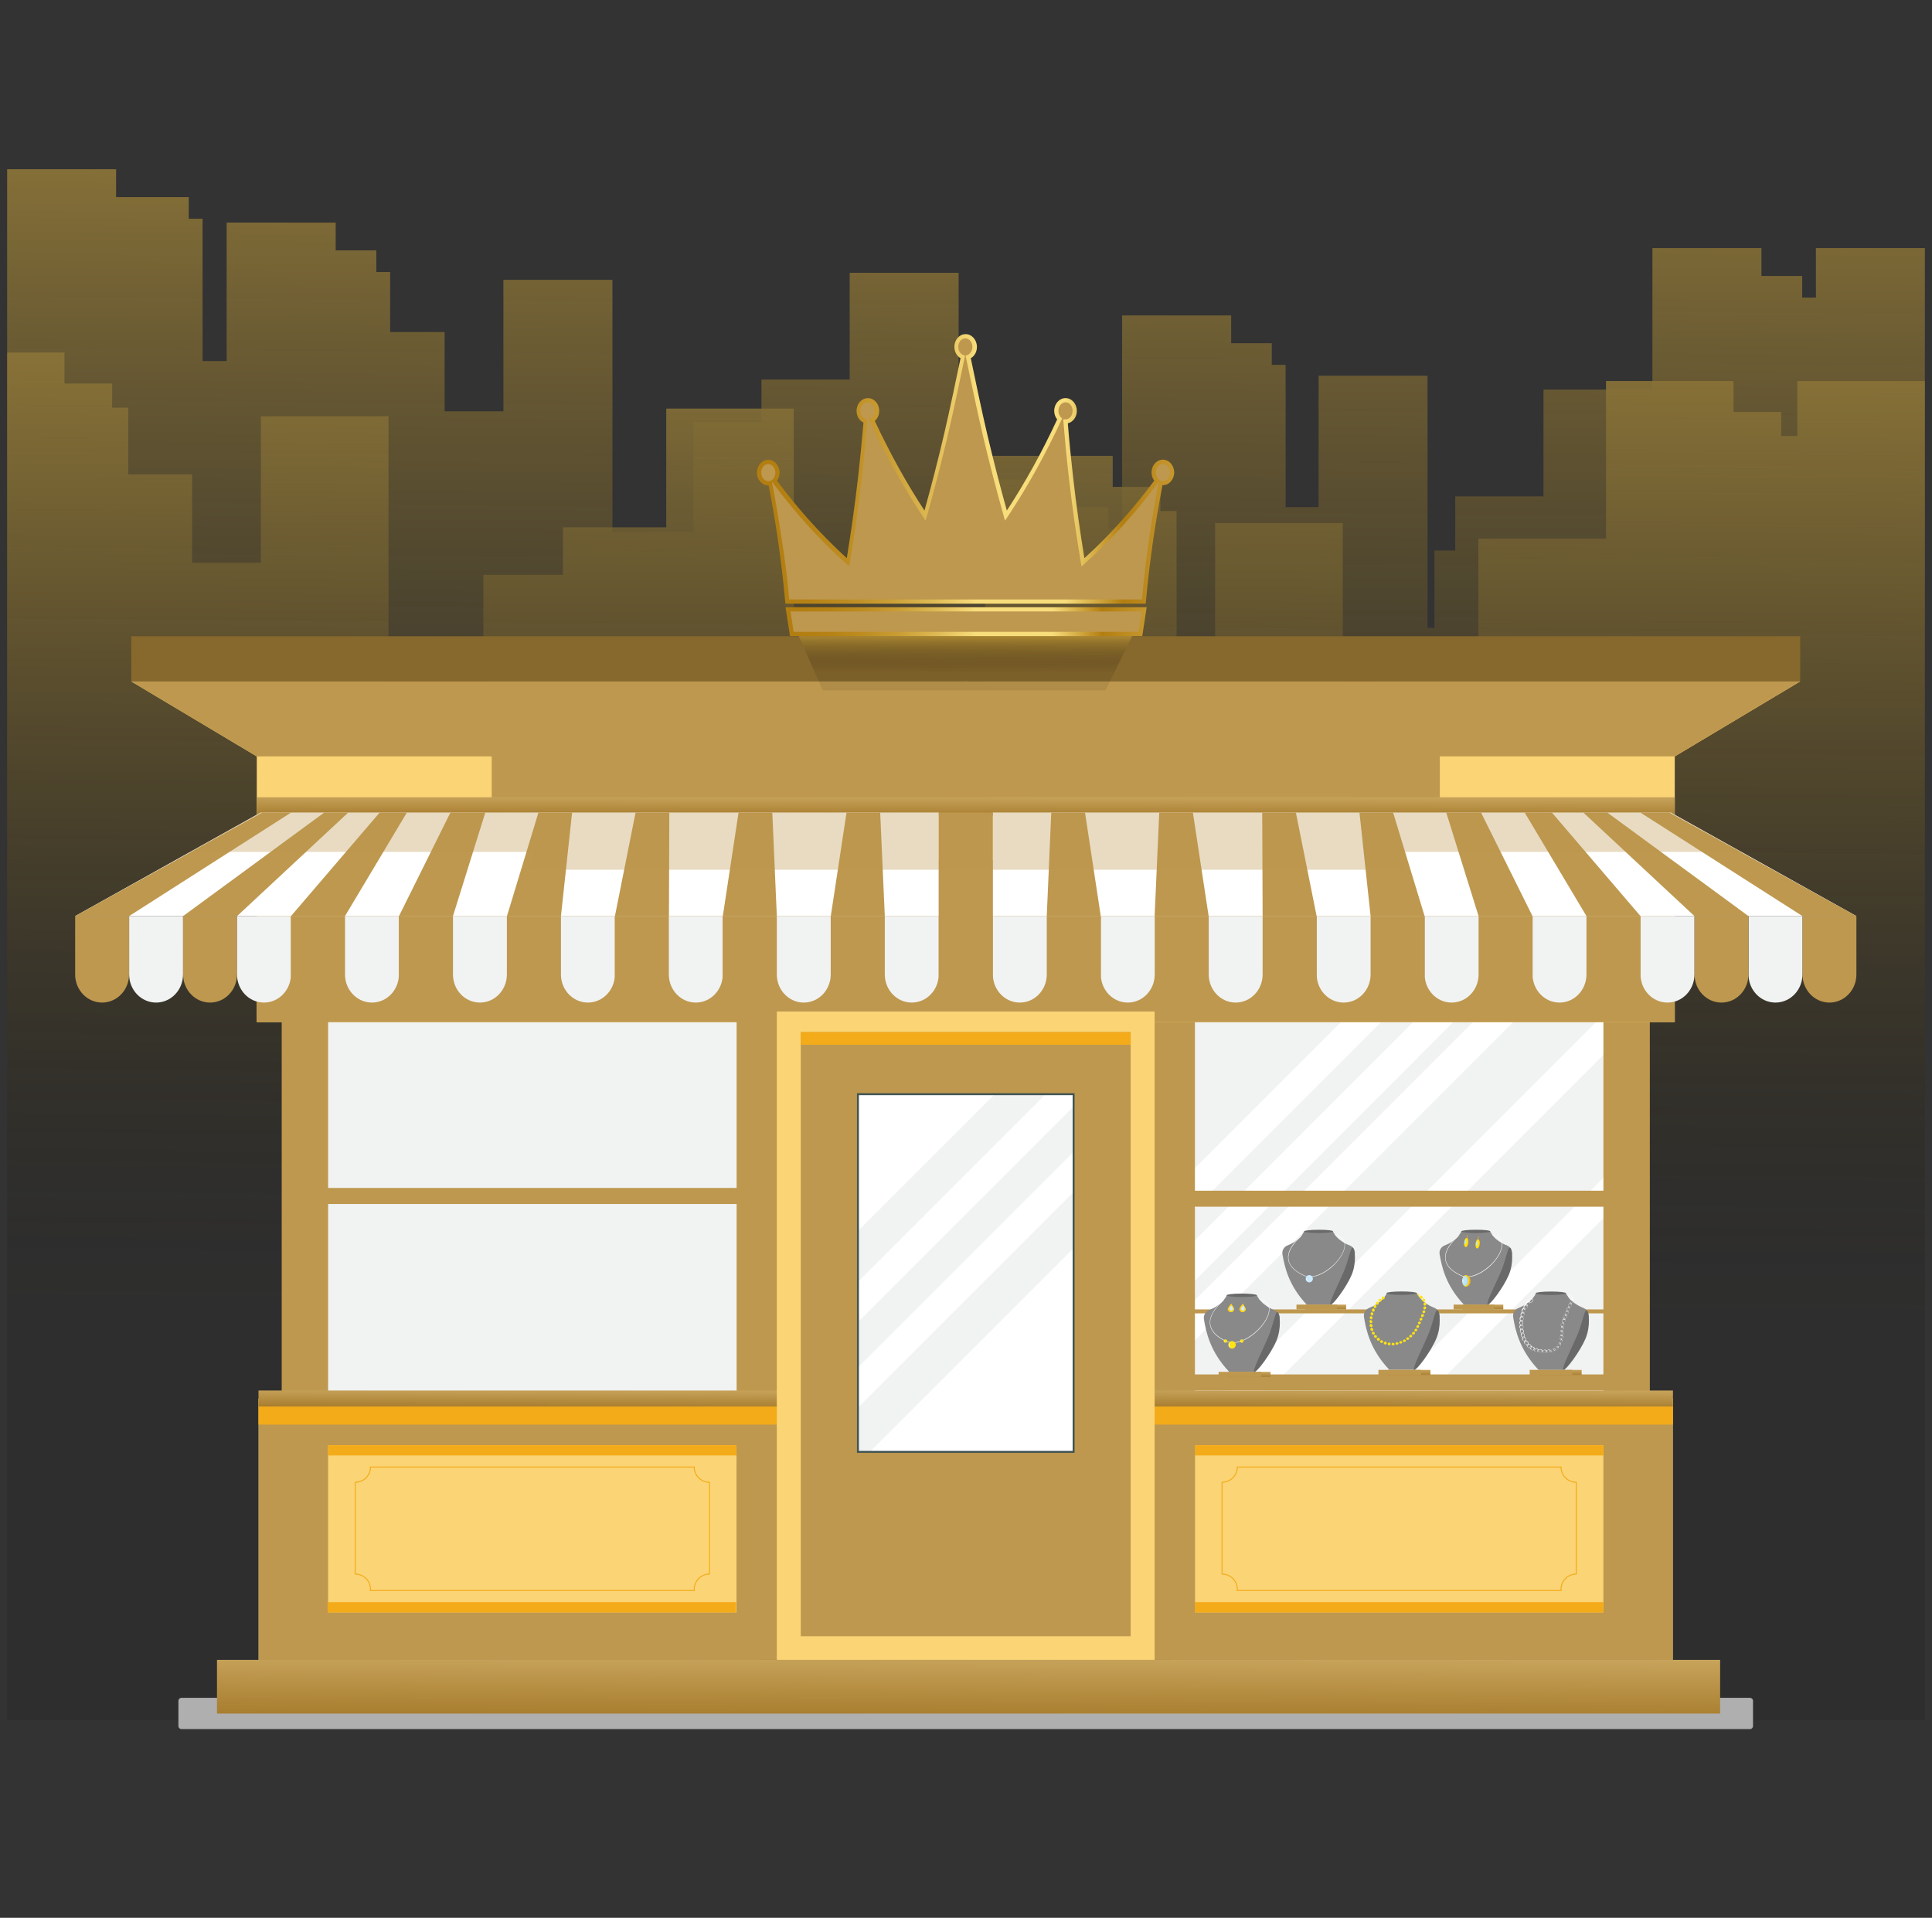 <svg width="137" height="136" viewBox="0 0 137 136" fill="none" xmlns="http://www.w3.org/2000/svg">
<rect x="0" y="0" width="137" height="136" fill="#333333" stroke="none"/>
<g clip-path="url(#clip0_22797_2322)">
<g opacity="0.5">
<path d="M0.5 122V12H8.232V13.979H13.386V15.513H14.365V25.601H16.072V15.786H23.804V17.757H26.687V19.291H27.666V23.544H31.528V29.169H35.697V19.844H43.428V37.722H49.174V29.932H53.996V26.918H60.252V19.346H67.976V33.991H75.708V35.962H78.598V37.504H79.57V22.368H87.302V24.339H90.185V25.874H91.164V35.962H93.504V26.645H101.228V44.523H101.718V39.038H103.194V35.198H109.45V27.626H117.174V17.593H124.906V19.572H127.796V21.106H128.768V17.593H136.5V122H0.5Z" fill="url(#paint0_linear_22797_2322)"/>
<path d="M127.449 27.02V30.921H126.307V29.211H122.927V27.02H113.883V38.194H104.832V46.623H97.509V50.899H95.788V57.008H95.217V37.094H86.166V47.479H83.433V36.239H82.284V34.529H78.904V32.33H69.86V49.189H68.718V47.479H65.338V45.28H56.287V28.974H47.243V37.396H39.92V40.759H34.276V49.433H27.55V29.52H18.5V39.904H13.624V33.641H9.095V28.909H7.953V27.199H4.573V25H0.5V122H136.5V27.02H127.449Z" fill="url(#paint1_linear_22797_2322)"/>
</g>
<path d="M124.098 122.617H12.87C12.754 122.617 12.652 122.522 12.652 122.4V120.618C12.652 120.502 12.748 120.4 12.87 120.4H124.091C124.206 120.4 124.308 120.496 124.308 120.618V122.4C124.308 122.522 124.213 122.617 124.098 122.617Z" fill="#AFAFAF"/>
<path d="M115.346 70.041H83.087V101.953H115.346V70.041Z" fill="white"/>
<path d="M96.163 71.406H83.794V83.775C87.915 79.648 92.035 75.527 96.163 71.406Z" fill="#F1F2F2"/>
<path d="M83.794 86.625V88.896L101.284 71.406H99.012L83.794 86.625Z" fill="#F1F2F2"/>
<path d="M83.794 91.751V93.131C91.036 85.889 98.285 78.64 105.527 71.398H104.14C97.353 78.185 90.573 84.964 83.794 91.751Z" fill="#F1F2F2"/>
<path d="M114.251 71.406H108.376L83.794 95.988V98.613H87.044L114.251 71.406Z" fill="#F1F2F2"/>
<path d="M114.414 82.815V74.098L89.9 98.612H98.625C103.881 93.349 109.144 88.079 114.414 82.815Z" fill="#F1F2F2"/>
<path d="M101.474 98.614H114.414V85.674C110.096 89.985 105.785 94.296 101.474 98.614Z" fill="#F1F2F2"/>
<path d="M116.991 71.094H113.7V99.178H116.991V71.094Z" fill="#BE984E"/>
<path d="M118.631 99.18H83.087V117.71H118.631V99.18Z" fill="#4C8282"/>
<path d="M118.631 99.18H83.087V117.71H118.631V99.18Z" fill="#BE984E"/>
<path d="M113.7 102.482H84.732V114.342H113.7V102.482Z" fill="#FAD475"/>
<path d="M113.7 102.482H84.732V103.21H113.7V102.482Z" fill="#F4AB19"/>
<path d="M113.7 113.615H84.732V114.343H113.7V113.615Z" fill="#F4AB19"/>
<path d="M84.733 71.094H81.441V117.708H84.733V71.094Z" fill="#BE984E"/>
<path d="M118.631 99.18H81.441V101.022H118.631V99.18Z" fill="#F4AB19"/>
<path d="M115.346 84.438H83.086V85.573H115.346V84.438Z" fill="#BE984E"/>
<path d="M115.346 97.467H83.086V98.602H115.346V97.467Z" fill="#BE984E"/>
<path d="M115.346 92.857H83.087V93.136H115.346V92.857Z" fill="#BE984E"/>
<path d="M118.631 98.607H81.441V99.743H118.631V98.607Z" fill="url(#paint2_linear_22797_2322)"/>
<path d="M111.776 105.114V111.622C111.178 111.622 110.695 112.105 110.695 112.703C110.695 112.73 110.702 112.764 110.702 112.792H87.731C87.731 112.764 87.738 112.737 87.738 112.703C87.738 112.105 87.255 111.622 86.657 111.622V105.114C87.255 105.114 87.738 104.632 87.738 104.033H110.695C110.695 104.632 111.178 105.114 111.776 105.114Z" stroke="#F4AB19" stroke-width="0.068" stroke-miterlimit="10"/>
<path d="M53.881 70.041H21.622V101.953H53.881V70.041Z" fill="#F1F2F2"/>
<path d="M34.922 71.402H22.553V83.772C26.674 79.644 30.801 75.523 34.922 71.402Z" fill="#F1F2F2"/>
<path d="M22.553 86.621V88.892L40.049 71.402H37.778L22.553 86.621Z" fill="#F1F2F2"/>
<path d="M22.553 91.748V93.128C29.795 85.886 37.037 78.644 44.285 71.402H42.898C36.119 78.182 29.332 84.962 22.553 91.748Z" fill="#F1F2F2"/>
<path d="M53.01 71.402H47.135L22.553 95.984V98.609H25.803L53.01 71.402Z" fill="#F1F2F2"/>
<path d="M53.173 82.813V74.096L28.659 98.61H37.384C42.64 93.347 47.91 88.076 53.173 82.813Z" fill="#F1F2F2"/>
<path d="M40.232 98.61H53.173V85.67C48.862 89.981 44.544 94.292 40.232 98.61Z" fill="#F1F2F2"/>
<path d="M54.296 84.244H21.363V85.38H54.296V84.244Z" fill="#BE984E"/>
<path d="M9.307 48.322L18.208 53.64V72.483H68.677V48.322H9.307Z" fill="#FAD475"/>
<path d="M127.654 48.322L118.76 53.64V72.483H68.29V48.322H127.654Z" fill="#FAD475"/>
<path d="M102.1 51.498H34.868V57.19H102.1V51.498Z" fill="#BE984E"/>
<path d="M23.267 71.094H19.976V99.178H23.267V71.094Z" fill="#BE984E"/>
<path d="M53.874 99.18H18.33V117.71H53.874V99.18Z" fill="#4C8282"/>
<path d="M53.874 99.18H18.33V117.71H53.874V99.18Z" fill="#BE984E"/>
<path d="M52.235 102.482H23.267V114.342H52.235V102.482Z" fill="#FAD475"/>
<path d="M52.235 102.482H23.267V103.21H52.235V102.482Z" fill="#F4AB19"/>
<path d="M52.195 113.615H23.227V114.343H52.195V113.615Z" fill="#F4AB19"/>
<path d="M55.527 71.094H52.235V117.708H55.527V71.094Z" fill="#BE984E"/>
<path d="M55.519 99.18H18.33V101.022H55.519V99.18Z" fill="#F4AB19"/>
<path d="M68.678 60.965H68.29H18.208V72.484H68.29H68.678H118.76V60.965H68.678Z" fill="#BE984E"/>
<path d="M68.677 45.119H68.29H9.307V48.322H68.29H68.677H127.654V45.119H68.677Z" fill="#87682D"/>
<path d="M68.65 56.537H68.317H18.207V57.843H68.317H68.65H118.759V56.537H68.65Z" fill="url(#paint3_linear_22797_2322)"/>
<path d="M68.677 48.322H68.29H9.307L18.208 53.64H68.29H68.677H118.759L127.654 48.322H68.677Z" fill="#BE984E"/>
<path d="M18.474 57.625L5.329 64.962H66.57V57.625H18.474Z" fill="white"/>
<path d="M9.158 64.963H5.329V69.104C5.329 70.206 6.186 71.097 7.24 71.097C8.294 71.097 9.151 70.206 9.151 69.104V64.963H9.158Z" fill="#BE984E"/>
<path d="M12.986 64.963H9.158V69.104C9.158 70.206 10.014 71.097 11.069 71.097C12.123 71.097 12.979 70.206 12.979 69.104V64.963H12.986Z" fill="#F1F2F2"/>
<path d="M16.814 64.963H12.986V69.104C12.986 70.206 13.843 71.097 14.897 71.097C15.951 71.097 16.807 70.206 16.807 69.104V64.963H16.814Z" fill="#BE984E"/>
<path d="M20.636 64.963H16.808V69.104C16.808 70.206 17.664 71.097 18.718 71.097C19.772 71.097 20.629 70.206 20.629 69.104V64.963H20.636Z" fill="#F1F2F2"/>
<path d="M24.464 64.963H20.636V69.104C20.636 70.206 21.492 71.097 22.547 71.097C23.601 71.097 24.457 70.206 24.457 69.104V64.963H24.464Z" fill="#BE984E"/>
<path d="M28.293 64.963H24.465V69.104C24.465 70.206 25.322 71.097 26.376 71.097C27.43 71.097 28.286 70.206 28.286 69.104V64.963H28.293Z" fill="#F1F2F2"/>
<path d="M32.121 64.963H28.293V69.104C28.293 70.206 29.15 71.097 30.204 71.097C31.258 71.097 32.115 70.206 32.115 69.104V64.963H32.121Z" fill="#BE984E"/>
<path d="M35.95 64.963H32.121V69.104C32.121 70.206 32.978 71.097 34.032 71.097C35.086 71.097 35.943 70.206 35.943 69.104V64.963H35.95Z" fill="#F1F2F2"/>
<path d="M39.778 64.963H35.95V69.104C35.95 70.206 36.806 71.097 37.861 71.097C38.914 71.097 39.771 70.206 39.771 69.104V64.963H39.778Z" fill="#BE984E"/>
<path d="M43.607 64.963H39.778V69.104C39.778 70.206 40.635 71.097 41.689 71.097C42.743 71.097 43.6 70.206 43.6 69.104V64.963H43.607Z" fill="#F1F2F2"/>
<path d="M47.435 64.963H43.606V69.104C43.606 70.206 44.463 71.097 45.517 71.097C46.571 71.097 47.428 70.206 47.428 69.104V64.963H47.435Z" fill="#BE984E"/>
<path d="M51.256 64.963H47.428V69.104C47.428 70.206 48.285 71.097 49.339 71.097C50.392 71.097 51.249 70.206 51.249 69.104V64.963H51.256Z" fill="#F1F2F2"/>
<path d="M55.085 64.963H51.257V69.104C51.257 70.206 52.114 71.097 53.168 71.097C54.222 71.097 55.078 70.206 55.078 69.104V64.963H55.085Z" fill="#BE984E"/>
<path d="M58.913 64.963H55.085V69.104C55.085 70.206 55.942 71.097 56.996 71.097C58.05 71.097 58.907 70.206 58.907 69.104V64.963H58.913Z" fill="#F1F2F2"/>
<path d="M62.742 64.963H58.913V69.104C58.913 70.206 59.77 71.097 60.824 71.097C61.878 71.097 62.735 70.206 62.735 69.104V64.963H62.742Z" fill="#BE984E"/>
<path d="M66.57 64.963H62.742V69.104C62.742 70.206 63.599 71.097 64.653 71.097C65.707 71.097 66.563 70.206 66.563 69.104V64.963H66.57Z" fill="#F1F2F2"/>
<path d="M5.329 64.962L18.582 57.625H20.636L9.158 64.962H5.329Z" fill="#BE984E"/>
<path d="M12.986 64.962L22.989 57.625H24.689L16.814 64.962H12.986Z" fill="#BE984E"/>
<path d="M20.636 64.962L26.919 57.625H28.85L24.464 64.962H20.636Z" fill="#BE984E"/>
<path d="M28.293 64.962H32.121L34.413 57.625H31.938L28.293 64.962Z" fill="#BE984E"/>
<path d="M35.95 64.962L38.18 57.625H40.567L39.778 64.962H35.95Z" fill="#BE984E"/>
<path d="M43.606 64.962L45.068 57.625H47.462L47.435 64.962H43.606Z" fill="#BE984E"/>
<path d="M51.256 64.962L52.371 57.625H54.765L55.085 64.962H51.256Z" fill="#BE984E"/>
<path d="M58.913 64.962L60.028 57.625H62.415L62.742 64.962H58.913Z" fill="#BE984E"/>
<path d="M118.488 57.625L131.639 64.962H70.398V57.625H118.488Z" fill="white"/>
<path d="M127.811 64.963H131.639V69.104C131.639 70.206 130.782 71.097 129.728 71.097C128.674 71.097 127.817 70.206 127.817 69.104V64.963H127.811Z" fill="#BE984E"/>
<path d="M123.982 64.963H127.811V69.104C127.811 70.206 126.954 71.097 125.9 71.097C124.846 71.097 123.989 70.206 123.989 69.104V64.963H123.982Z" fill="#F1F2F2"/>
<path d="M120.154 64.963H123.983V69.104C123.983 70.206 123.126 71.097 122.072 71.097C121.018 71.097 120.161 70.206 120.161 69.104V64.963H120.154Z" fill="#BE984E"/>
<path d="M116.325 64.963H120.154V69.104C120.154 70.206 119.297 71.097 118.243 71.097C117.189 71.097 116.332 70.206 116.332 69.104V64.963H116.325Z" fill="#F1F2F2"/>
<path d="M112.497 64.963H116.325V69.104C116.325 70.206 115.469 71.097 114.415 71.097C113.361 71.097 112.504 70.206 112.504 69.104V64.963H112.497Z" fill="#BE984E"/>
<path d="M108.668 64.963H112.497V69.104C112.497 70.206 111.64 71.097 110.586 71.097C109.532 71.097 108.675 70.206 108.675 69.104V64.963H108.668Z" fill="#F1F2F2"/>
<path d="M104.848 64.963H108.676V69.104C108.676 70.206 107.819 71.097 106.765 71.097C105.711 71.097 104.854 70.206 104.854 69.104V64.963H104.848Z" fill="#BE984E"/>
<path d="M101.019 64.963H104.847V69.104C104.847 70.206 103.99 71.097 102.936 71.097C101.882 71.097 101.025 70.206 101.025 69.104V64.963H101.019Z" fill="#F1F2F2"/>
<path d="M97.19 64.963H101.019V69.104C101.019 70.206 100.162 71.097 99.108 71.097C98.054 71.097 97.197 70.206 97.197 69.104V64.963H97.19Z" fill="#BE984E"/>
<path d="M93.362 64.963H97.19V69.104C97.19 70.206 96.333 71.097 95.279 71.097C94.225 71.097 93.369 70.206 93.369 69.104V64.963H93.362Z" fill="#F1F2F2"/>
<path d="M89.533 64.963H93.362V69.104C93.362 70.206 92.505 71.097 91.451 71.097C90.397 71.097 89.54 70.206 89.54 69.104V64.963H89.533Z" fill="#BE984E"/>
<path d="M85.705 64.963H89.534V69.104C89.534 70.206 88.677 71.097 87.623 71.097C86.569 71.097 85.712 70.206 85.712 69.104V64.963H85.705Z" fill="#F1F2F2"/>
<path d="M81.877 64.963H85.705V69.104C85.705 70.206 84.849 71.097 83.795 71.097C82.741 71.097 81.884 70.206 81.884 69.104V64.963H81.877Z" fill="#BE984E"/>
<path d="M78.055 64.963H81.883V69.104C81.883 70.206 81.026 71.097 79.972 71.097C78.918 71.097 78.061 70.206 78.061 69.104V64.963H78.055Z" fill="#F1F2F2"/>
<path d="M74.227 64.963H78.055V69.104C78.055 70.206 77.198 71.097 76.144 71.097C75.09 71.097 74.233 70.206 74.233 69.104V64.963H74.227Z" fill="#BE984E"/>
<path d="M70.398 64.963H74.227V69.104C74.227 70.206 73.37 71.097 72.316 71.097C71.262 71.097 70.405 70.206 70.405 69.104V64.963H70.398Z" fill="#F1F2F2"/>
<path d="M131.639 64.962L118.386 57.625H116.326L127.811 64.962H131.639Z" fill="#BE984E"/>
<path d="M123.983 64.962L113.98 57.625H112.28L120.154 64.962H123.983Z" fill="#BE984E"/>
<path d="M116.326 64.962L110.049 57.625H108.118L112.497 64.962H116.326Z" fill="#BE984E"/>
<path d="M108.669 64.962H104.847L102.556 57.625H105.024L108.669 64.962Z" fill="#BE984E"/>
<path d="M101.019 64.962L98.788 57.625H96.401L97.19 64.962H101.019Z" fill="#BE984E"/>
<path d="M93.362 64.962L91.893 57.625H89.506L89.534 64.962H93.362Z" fill="#BE984E"/>
<path d="M85.705 64.962L84.59 57.625H82.203L81.876 64.962H85.705Z" fill="#BE984E"/>
<path d="M78.055 64.962L76.94 57.625H74.546L74.227 64.962H78.055Z" fill="#BE984E"/>
<path d="M66.57 57.625V64.962V65.928V69.103C66.57 70.205 67.427 71.096 68.481 71.096C69.535 71.096 70.391 70.205 70.391 69.103V65.928V64.955V57.625H66.57Z" fill="#BE984E"/>
<path opacity="0.34" d="M123.493 60.413L118.488 57.625H18.474L13.469 60.413H37.84L37.364 61.678H99.604L99.122 60.413H123.493Z" fill="#BE984E"/>
<path d="M55.519 98.607H18.33V99.743H55.519V98.607Z" fill="url(#paint4_linear_22797_2322)"/>
<path d="M81.876 71.728H55.084V118.472H81.876V71.728Z" fill="#FAD475"/>
<path d="M80.176 73.191H56.784V116.031H80.176V73.191Z" fill="#BE984E"/>
<path d="M80.176 73.191H56.784V74.089H80.176V73.191Z" fill="#F4AB19"/>
<path d="M76.13 77.594H60.837V102.958H76.13V77.594Z" fill="white"/>
<path d="M60.837 99.825V102.959H61.68L76.13 88.509V84.531L60.837 99.825Z" fill="#F1F2F2"/>
<path d="M76.13 81.677V78.461L60.837 93.754V96.971L76.13 81.677Z" fill="#F1F2F2"/>
<path d="M60.837 87.297V90.895C65.27 86.461 69.704 82.027 74.138 77.594H70.54L60.837 87.297Z" fill="#F1F2F2"/>
<path d="M76.13 77.594H60.837V102.958H76.13V77.594Z" stroke="#405453" stroke-width="0.136" stroke-miterlimit="10"/>
<path d="M121.976 117.707H15.386V121.515H121.976V117.707Z" fill="url(#paint5_linear_22797_2322)"/>
<path d="M25.191 105.114V111.622C25.79 111.622 26.273 112.105 26.273 112.703C26.273 112.73 26.266 112.764 26.266 112.792H49.236C49.236 112.764 49.229 112.737 49.229 112.703C49.229 112.105 49.712 111.622 50.311 111.622V105.114C49.712 105.114 49.229 104.632 49.229 104.033H26.273C26.273 104.632 25.79 105.114 25.191 105.114Z" stroke="#F4AB19" stroke-width="0.068" stroke-miterlimit="10"/>
<path d="M96.067 88.945C95.924 89.816 95.632 91.162 94.347 92.516H92.66C91.375 91.162 91.09 89.823 90.94 88.945C90.892 88.68 91.042 88.422 91.293 88.32C91.402 88.279 91.504 88.231 91.593 88.184C91.64 88.157 91.688 88.136 91.729 88.109C91.736 88.102 91.749 88.096 91.756 88.096C91.763 88.089 91.776 88.082 91.783 88.075C91.79 88.075 91.79 88.068 91.797 88.068C91.824 88.048 91.851 88.034 91.871 88.014C91.899 87.993 91.919 87.98 91.939 87.96C91.974 87.932 92.001 87.912 92.035 87.885C92.069 87.851 92.096 87.83 92.123 87.81C92.144 87.79 92.171 87.762 92.191 87.742C92.205 87.728 92.218 87.715 92.225 87.708C92.259 87.667 92.293 87.626 92.32 87.592C92.327 87.585 92.327 87.579 92.334 87.572C92.341 87.558 92.347 87.552 92.354 87.538C92.361 87.531 92.368 87.524 92.368 87.517C92.409 87.45 92.436 87.409 92.45 87.375C92.47 87.341 92.477 87.32 92.477 87.32H94.517C94.517 87.32 94.523 87.341 94.544 87.375C94.564 87.415 94.598 87.47 94.646 87.545C94.653 87.552 94.659 87.565 94.666 87.572C94.673 87.585 94.687 87.599 94.694 87.613C94.748 87.681 94.816 87.755 94.897 87.83C94.918 87.851 94.945 87.871 94.966 87.891C94.993 87.912 95.02 87.932 95.047 87.953C95.088 87.98 95.129 88.014 95.169 88.041C95.217 88.068 95.265 88.102 95.312 88.129C95.326 88.136 95.333 88.143 95.346 88.15C95.448 88.211 95.564 88.266 95.7 88.313C95.965 88.415 96.115 88.68 96.067 88.945Z" fill="#898989"/>
<path d="M94.531 87.323C94.531 87.391 94.068 87.439 93.504 87.439C92.939 87.439 92.477 87.384 92.477 87.323C92.477 87.262 92.939 87.208 93.504 87.208C94.075 87.201 94.531 87.255 94.531 87.323Z" fill="#696969"/>
<path d="M95.456 92.516H92.572V92.862H95.456V92.516Z" fill="url(#paint6_linear_22797_2322)"/>
<path d="M94.816 92.516H91.933V92.862H94.816V92.516Z" fill="#BE984E"/>
<path d="M95.843 90.416C95.476 91.287 94.503 92.579 94.347 92.517C94.191 92.449 94.918 91.049 95.285 90.185C95.653 89.315 95.775 88.41 95.931 88.478C96.081 88.539 96.21 89.546 95.843 90.416Z" fill="#696969"/>
<path d="M95.36 88.152C95.36 88.125 95.353 88.105 95.347 88.084C95.272 87.826 95.041 87.649 94.68 87.574C94.687 87.588 94.701 87.601 94.707 87.615C95.041 87.69 95.245 87.853 95.319 88.098C95.326 88.111 95.326 88.125 95.333 88.139C95.428 88.601 95.047 89.301 94.381 89.859C93.837 90.321 93.041 90.709 92.436 90.423C91.77 90.104 91.409 89.716 91.369 89.261C91.321 88.723 91.729 88.207 92.049 87.887C92.103 87.833 92.151 87.785 92.198 87.744C92.212 87.731 92.225 87.717 92.232 87.71C92.266 87.669 92.3 87.629 92.327 87.595C92.239 87.669 92.062 87.819 91.885 88.016C91.593 88.336 91.294 88.791 91.341 89.261C91.382 89.73 91.749 90.124 92.429 90.451C92.579 90.519 92.735 90.553 92.899 90.553C93.415 90.553 93.987 90.24 94.408 89.879C95.054 89.322 95.442 88.628 95.36 88.152Z" fill="white"/>
<path d="M93.096 90.68C93.096 90.823 92.98 90.939 92.838 90.939C92.695 90.939 92.579 90.823 92.579 90.68C92.579 90.537 92.695 90.422 92.838 90.422C92.98 90.422 93.096 90.537 93.096 90.68Z" fill="url(#paint7_linear_22797_2322)"/>
<path d="M92.708 90.519C92.688 90.581 92.674 90.642 92.674 90.696C92.674 90.751 92.695 90.805 92.728 90.866C92.701 90.853 92.674 90.826 92.654 90.798C92.633 90.771 92.626 90.737 92.626 90.696C92.626 90.628 92.66 90.56 92.708 90.519Z" fill="white"/>
<path d="M107.212 88.945C107.069 89.816 106.777 91.162 105.492 92.516H103.805C102.52 91.162 102.235 89.823 102.085 88.945C102.037 88.68 102.187 88.415 102.439 88.32C102.547 88.279 102.649 88.231 102.738 88.184C102.785 88.157 102.833 88.136 102.874 88.109C102.881 88.102 102.894 88.096 102.901 88.096C102.908 88.089 102.921 88.082 102.928 88.075C102.935 88.075 102.935 88.068 102.942 88.068C102.969 88.048 102.996 88.034 103.017 88.014C103.044 87.993 103.064 87.98 103.085 87.96C103.119 87.932 103.146 87.912 103.18 87.885C103.221 87.851 103.241 87.83 103.268 87.81C103.289 87.79 103.316 87.762 103.336 87.742C103.35 87.728 103.363 87.715 103.37 87.708C103.404 87.667 103.438 87.626 103.465 87.592C103.472 87.585 103.472 87.579 103.479 87.572C103.486 87.558 103.493 87.552 103.499 87.538C103.506 87.531 103.513 87.524 103.513 87.517C103.554 87.45 103.581 87.409 103.601 87.375C103.622 87.341 103.629 87.32 103.629 87.32H105.669C105.669 87.32 105.675 87.341 105.696 87.375C105.716 87.415 105.75 87.47 105.798 87.545C105.805 87.552 105.811 87.565 105.818 87.572C105.825 87.585 105.839 87.599 105.845 87.613C105.9 87.681 105.968 87.755 106.049 87.83C106.07 87.851 106.097 87.871 106.117 87.891C106.145 87.912 106.172 87.932 106.199 87.953C106.24 87.98 106.281 88.014 106.321 88.041C106.369 88.068 106.417 88.102 106.464 88.129C106.478 88.136 106.485 88.143 106.498 88.15C106.6 88.211 106.723 88.266 106.852 88.313C107.11 88.415 107.26 88.68 107.212 88.945Z" fill="#898989"/>
<path d="M105.676 87.323C105.676 87.391 105.213 87.439 104.649 87.439C104.084 87.439 103.622 87.384 103.622 87.323C103.622 87.255 104.084 87.208 104.649 87.208C105.22 87.201 105.676 87.255 105.676 87.323Z" fill="#696969"/>
<path d="M106.6 92.516H103.717V92.862H106.6V92.516Z" fill="url(#paint8_linear_22797_2322)"/>
<path d="M105.961 92.516H103.078V92.862H105.961V92.516Z" fill="#BE984E"/>
<path d="M106.988 90.416C106.621 91.287 105.648 92.579 105.492 92.517C105.336 92.449 106.063 91.049 106.43 90.185C106.798 89.315 106.92 88.41 107.076 88.478C107.233 88.539 107.362 89.546 106.988 90.416Z" fill="#696969"/>
<path d="M106.505 88.152C106.505 88.125 106.498 88.105 106.492 88.084C106.417 87.826 106.186 87.649 105.825 87.574C105.832 87.588 105.846 87.601 105.852 87.615C106.186 87.69 106.39 87.853 106.464 88.098C106.471 88.111 106.471 88.125 106.471 88.139C106.566 88.601 106.186 89.301 105.519 89.859C104.975 90.321 104.18 90.709 103.574 90.423C102.908 90.104 102.548 89.716 102.507 89.261C102.459 88.723 102.867 88.207 103.187 87.887C103.241 87.833 103.289 87.785 103.336 87.744C103.35 87.731 103.364 87.717 103.37 87.71C103.404 87.669 103.438 87.629 103.466 87.595C103.377 87.669 103.2 87.819 103.024 88.016C102.731 88.336 102.432 88.791 102.48 89.267C102.52 89.737 102.888 90.131 103.568 90.457C103.717 90.525 103.874 90.559 104.037 90.559C104.554 90.559 105.125 90.247 105.546 89.886C106.206 89.322 106.587 88.628 106.505 88.152Z" fill="white"/>
<path d="M104.268 90.831C104.268 91.055 104.139 91.232 103.976 91.232C103.813 91.232 103.684 91.055 103.684 90.831C103.684 90.606 103.813 90.43 103.976 90.43C104.139 90.43 104.268 90.613 104.268 90.831Z" fill="#FFB411"/>
<path d="M104.166 90.831C104.166 91.055 104.058 91.232 103.928 91.232C103.792 91.232 103.69 91.055 103.69 90.831C103.69 90.606 103.799 90.43 103.928 90.43C104.064 90.43 104.166 90.613 104.166 90.831Z" fill="#FFE411"/>
<path d="M104.105 90.832C104.105 91.023 104.017 91.172 103.901 91.172C103.786 91.172 103.697 91.023 103.697 90.832C103.697 90.642 103.786 90.492 103.901 90.492C104.017 90.492 104.105 90.649 104.105 90.832Z" fill="#96CDEC"/>
<path d="M104.051 90.832C104.051 91.023 103.976 91.172 103.874 91.172C103.779 91.172 103.697 91.023 103.697 90.832C103.697 90.642 103.772 90.492 103.874 90.492C103.969 90.492 104.051 90.649 104.051 90.832Z" fill="#BCE4FF"/>
<path d="M103.765 90.829C103.765 90.891 103.751 90.938 103.738 90.938C103.724 90.938 103.71 90.891 103.71 90.829C103.71 90.768 103.724 90.721 103.738 90.721C103.758 90.721 103.765 90.768 103.765 90.829Z" fill="white"/>
<path d="M104.044 87.57C104.037 87.57 104.023 87.577 104.023 87.584L103.996 87.808C103.996 87.815 104.003 87.829 104.01 87.829C104.016 87.829 104.03 87.822 104.03 87.815L104.057 87.591C104.057 87.577 104.05 87.57 104.044 87.57Z" fill="#FFB411"/>
<path d="M104.125 88.129C104.105 88.306 104.03 88.442 103.955 88.428C103.881 88.421 103.84 88.272 103.86 88.095C103.881 87.918 103.955 87.782 104.03 87.796C104.105 87.803 104.146 87.952 104.125 88.129Z" fill="#FFB411"/>
<path d="M104.091 88.129C104.071 88.306 103.996 88.442 103.921 88.428C103.846 88.421 103.806 88.272 103.826 88.095C103.846 87.918 103.921 87.782 103.996 87.796C104.071 87.803 104.118 87.952 104.091 88.129Z" fill="#FFE411"/>
<path d="M103.962 88.082C103.948 88.171 103.921 88.239 103.894 88.239C103.866 88.239 103.853 88.157 103.86 88.069C103.873 87.98 103.9 87.912 103.928 87.912C103.962 87.919 103.975 87.994 103.962 88.082Z" fill="#BCE4FF"/>
<path d="M104.846 87.668C104.839 87.668 104.826 87.675 104.826 87.682L104.798 87.906C104.798 87.913 104.805 87.926 104.812 87.926C104.819 87.926 104.832 87.92 104.832 87.913L104.86 87.688C104.866 87.682 104.86 87.668 104.846 87.668Z" fill="#FFB411"/>
<path d="M104.934 88.227C104.914 88.403 104.839 88.54 104.764 88.526C104.689 88.519 104.648 88.37 104.669 88.193C104.689 88.016 104.764 87.88 104.839 87.894C104.914 87.907 104.954 88.057 104.934 88.227Z" fill="#FFB411"/>
<path d="M104.9 88.227C104.88 88.403 104.805 88.54 104.73 88.526C104.656 88.519 104.615 88.37 104.635 88.193C104.656 88.016 104.73 87.88 104.805 87.894C104.88 87.9 104.921 88.05 104.9 88.227Z" fill="#FFE411"/>
<path d="M104.771 88.186C104.758 88.274 104.73 88.342 104.703 88.342C104.676 88.342 104.662 88.26 104.669 88.172C104.683 88.084 104.71 88.016 104.737 88.016C104.764 88.016 104.778 88.09 104.771 88.186Z" fill="#BCE4FF"/>
<path d="M112.157 97.144H109.138V97.505H112.157V97.144Z" fill="url(#paint9_linear_22797_2322)"/>
<path d="M112.653 93.409C112.503 94.32 112.197 95.728 110.858 97.142H109.097C107.757 95.728 107.451 94.327 107.301 93.409C107.254 93.13 107.41 92.858 107.675 92.756C108.165 92.559 108.471 92.307 108.661 92.097C108.852 91.879 108.913 91.709 108.913 91.709H111.048C111.048 91.709 111.096 91.831 111.232 92.008C111.409 92.233 111.728 92.532 112.286 92.756C112.544 92.858 112.701 93.13 112.653 93.409Z" fill="#898989"/>
<path d="M111.048 91.71C111.048 91.778 110.565 91.833 109.974 91.833C109.382 91.833 108.899 91.778 108.899 91.71C108.899 91.642 109.382 91.588 109.974 91.588C110.572 91.588 111.048 91.642 111.048 91.71Z" fill="#696969"/>
<path d="M111.49 97.144H108.471V97.505H111.49V97.144Z" fill="#BE984E"/>
<path d="M112.422 94.948C112.035 95.852 111.021 97.212 110.858 97.144C110.695 97.076 111.45 95.607 111.837 94.703C112.225 93.799 112.347 92.853 112.511 92.921C112.674 92.989 112.81 94.043 112.422 94.948Z" fill="#696969"/>
<path d="M111.51 92.142C111.524 92.115 111.531 92.088 111.531 92.047C111.531 92.04 111.531 92.027 111.531 92.02C111.531 92.013 111.524 92 111.524 91.993C111.517 91.972 111.51 91.952 111.497 91.938C111.483 91.925 111.47 91.904 111.456 91.898C111.442 91.884 111.422 91.877 111.408 91.87C111.374 91.857 111.347 91.857 111.32 91.857C111.293 91.809 111.245 91.762 111.184 91.741C111.17 91.734 111.15 91.734 111.136 91.734C111.123 91.734 111.109 91.734 111.089 91.734C111.075 91.734 111.068 91.741 111.062 91.741C111.062 91.748 111.068 91.755 111.075 91.768C111.082 91.768 111.096 91.762 111.102 91.762C111.13 91.755 111.15 91.762 111.177 91.768C111.225 91.782 111.266 91.823 111.293 91.864C111.279 91.864 111.272 91.87 111.266 91.87C111.259 91.87 111.252 91.877 111.245 91.877C111.232 91.884 111.225 91.884 111.225 91.884C111.218 91.898 111.225 91.911 111.225 91.918C111.225 91.925 111.232 91.932 111.232 91.938C111.232 91.945 111.238 91.952 111.238 91.966C111.225 91.966 111.218 91.972 111.204 91.972C111.211 91.979 111.218 91.986 111.218 91.993C111.225 91.993 111.238 91.986 111.245 91.986C111.252 92.006 111.259 92.027 111.266 92.047C111.272 92.054 111.272 92.068 111.272 92.074C111.272 92.081 111.279 92.088 111.286 92.095C111.286 92.102 111.293 92.108 111.3 92.108C111.334 92.136 111.347 92.149 111.368 92.163C111.34 92.197 111.313 92.231 111.306 92.278C111.3 92.326 111.306 92.38 111.32 92.421C111.279 92.448 111.238 92.482 111.218 92.53C111.198 92.578 111.198 92.639 111.211 92.686C111.17 92.707 111.123 92.748 111.102 92.795C111.075 92.85 111.082 92.904 111.089 92.952C111.048 92.972 111 93.013 110.98 93.067C110.96 93.122 110.96 93.183 110.973 93.224C110.932 93.251 110.885 93.285 110.864 93.346C110.844 93.4 110.851 93.462 110.864 93.509C110.844 93.523 110.824 93.543 110.803 93.564C110.783 93.584 110.769 93.611 110.762 93.638C110.756 93.666 110.749 93.693 110.756 93.72C110.756 93.747 110.762 93.774 110.776 93.795C110.735 93.829 110.701 93.87 110.688 93.931C110.674 93.992 110.688 94.046 110.715 94.094C110.681 94.128 110.647 94.176 110.64 94.237C110.633 94.264 110.64 94.298 110.647 94.325C110.654 94.352 110.667 94.38 110.681 94.4C110.667 94.42 110.647 94.441 110.64 94.468C110.626 94.495 110.62 94.522 110.62 94.55C110.62 94.604 110.64 94.658 110.667 94.692C110.633 94.726 110.606 94.774 110.599 94.828C110.592 94.883 110.613 94.937 110.633 94.978C110.613 94.992 110.599 95.012 110.586 95.032C110.572 95.053 110.558 95.073 110.552 95.1C110.538 95.148 110.545 95.202 110.558 95.25C110.538 95.264 110.518 95.277 110.497 95.291C110.49 95.298 110.477 95.304 110.47 95.318C110.463 95.325 110.456 95.338 110.45 95.345C110.443 95.359 110.436 95.366 110.436 95.379C110.429 95.393 110.429 95.4 110.429 95.413C110.422 95.434 110.422 95.461 110.422 95.481C110.375 95.488 110.327 95.502 110.293 95.536C110.259 95.563 110.239 95.61 110.218 95.651C110.198 95.651 110.171 95.644 110.15 95.644C110.137 95.644 110.123 95.644 110.116 95.644C110.103 95.644 110.096 95.651 110.082 95.651C110.035 95.672 110.001 95.706 109.967 95.74C109.946 95.733 109.919 95.719 109.899 95.712C109.872 95.706 109.851 95.706 109.824 95.706C109.797 95.706 109.776 95.719 109.749 95.726C109.729 95.74 109.708 95.753 109.688 95.767C109.647 95.74 109.6 95.712 109.545 95.712C109.532 95.712 109.518 95.712 109.504 95.719C109.491 95.719 109.477 95.726 109.47 95.733C109.443 95.74 109.423 95.753 109.402 95.767C109.382 95.753 109.362 95.733 109.341 95.719C109.321 95.706 109.294 95.699 109.266 95.692C109.212 95.685 109.164 95.699 109.117 95.719C109.103 95.699 109.083 95.685 109.062 95.665C109.042 95.651 109.022 95.638 108.994 95.624C108.967 95.617 108.947 95.61 108.92 95.617C108.892 95.617 108.872 95.624 108.845 95.631C108.831 95.61 108.824 95.59 108.804 95.57C108.79 95.549 108.77 95.536 108.75 95.522C108.729 95.508 108.702 95.502 108.675 95.495C108.661 95.495 108.648 95.495 108.641 95.488C108.627 95.488 108.614 95.488 108.607 95.488C108.607 95.474 108.6 95.468 108.593 95.454C108.586 95.44 108.586 95.434 108.58 95.42C108.566 95.4 108.552 95.379 108.532 95.359C108.512 95.338 108.491 95.332 108.464 95.318C108.444 95.311 108.416 95.304 108.396 95.298C108.396 95.277 108.389 95.25 108.382 95.223C108.376 95.196 108.369 95.175 108.348 95.155C108.321 95.114 108.274 95.087 108.226 95.066C108.233 95.019 108.233 94.964 108.212 94.917C108.199 94.89 108.185 94.869 108.165 94.856C108.144 94.835 108.124 94.822 108.104 94.808C108.117 94.76 108.131 94.713 108.11 94.658C108.097 94.604 108.063 94.563 108.022 94.536C108.042 94.495 108.063 94.441 108.056 94.386C108.049 94.332 108.015 94.284 107.981 94.25C108.002 94.21 108.029 94.155 108.022 94.101C108.022 94.046 107.988 93.999 107.961 93.958C107.988 93.917 108.015 93.87 108.015 93.815C108.015 93.761 107.995 93.713 107.968 93.672C107.974 93.666 107.981 93.652 107.988 93.645C107.995 93.638 108.002 93.625 108.008 93.611C108.022 93.591 108.029 93.564 108.036 93.536C108.042 93.482 108.022 93.428 108.002 93.387C108.022 93.373 108.036 93.353 108.049 93.332C108.063 93.312 108.076 93.292 108.083 93.264C108.083 93.251 108.09 93.237 108.09 93.224C108.09 93.21 108.09 93.196 108.09 93.183C108.09 93.156 108.083 93.135 108.07 93.108C108.09 93.094 108.11 93.081 108.124 93.06C108.144 93.04 108.158 93.02 108.165 92.992C108.178 92.965 108.178 92.945 108.178 92.918C108.178 92.89 108.178 92.87 108.172 92.843C108.212 92.822 108.26 92.795 108.287 92.748C108.301 92.727 108.308 92.7 108.314 92.673C108.314 92.659 108.314 92.646 108.321 92.632C108.321 92.618 108.321 92.605 108.321 92.598C108.342 92.591 108.369 92.584 108.389 92.571C108.41 92.557 108.437 92.544 108.45 92.523C108.457 92.516 108.464 92.503 108.471 92.489C108.478 92.476 108.484 92.469 108.484 92.455C108.491 92.435 108.498 92.408 108.498 92.38C108.518 92.38 108.546 92.374 108.573 92.367C108.6 92.36 108.62 92.346 108.641 92.333C108.661 92.319 108.675 92.299 108.688 92.272C108.682 92.265 108.675 92.258 108.668 92.251C108.654 92.278 108.641 92.299 108.62 92.312C108.614 92.319 108.6 92.326 108.593 92.333C108.586 92.34 108.573 92.34 108.566 92.346C108.546 92.353 108.525 92.36 108.505 92.36C108.512 92.319 108.505 92.292 108.505 92.285C108.491 92.272 108.464 92.265 108.423 92.272C108.43 92.251 108.437 92.231 108.444 92.204C108.45 92.19 108.457 92.183 108.464 92.17C108.471 92.163 108.478 92.149 108.491 92.142C108.512 92.129 108.532 92.115 108.559 92.108C108.58 92.102 108.6 92.102 108.62 92.102C108.62 92.102 108.709 92.19 108.675 92.251C108.695 92.265 108.695 92.265 108.695 92.265C108.695 92.265 108.743 92.156 108.641 92.074C108.614 92.074 108.586 92.074 108.559 92.081C108.532 92.088 108.505 92.102 108.478 92.122C108.45 92.142 108.437 92.163 108.423 92.19C108.41 92.217 108.403 92.244 108.396 92.265C108.369 92.272 108.348 92.278 108.321 92.285C108.308 92.292 108.294 92.299 108.28 92.306C108.267 92.312 108.26 92.326 108.246 92.34C108.226 92.36 108.212 92.387 108.206 92.414C108.199 92.442 108.192 92.469 108.192 92.496C108.178 92.503 108.165 92.503 108.158 92.51C108.144 92.516 108.131 92.523 108.124 92.53C108.104 92.544 108.076 92.571 108.063 92.591C108.036 92.646 108.029 92.707 108.036 92.754C108.015 92.768 107.988 92.782 107.968 92.802C107.947 92.822 107.934 92.843 107.92 92.877C107.906 92.904 107.906 92.938 107.906 92.965C107.906 92.992 107.913 93.02 107.92 93.047C107.9 93.06 107.879 93.081 107.866 93.101C107.859 93.115 107.852 93.122 107.845 93.135C107.838 93.149 107.832 93.162 107.832 93.176C107.825 93.203 107.825 93.237 107.825 93.264C107.832 93.292 107.838 93.319 107.845 93.339C107.811 93.373 107.777 93.421 107.764 93.482C107.757 93.509 107.764 93.543 107.77 93.57C107.777 93.584 107.777 93.598 107.784 93.611C107.791 93.625 107.798 93.632 107.804 93.645C107.77 93.679 107.743 93.734 107.743 93.795C107.743 93.856 107.77 93.91 107.798 93.944C107.77 93.985 107.743 94.04 107.75 94.101C107.757 94.162 107.784 94.21 107.818 94.25C107.798 94.291 107.77 94.352 107.784 94.407C107.791 94.468 107.832 94.516 107.866 94.55C107.845 94.597 107.832 94.652 107.845 94.713C107.859 94.774 107.906 94.815 107.947 94.842C107.94 94.869 107.934 94.89 107.934 94.924C107.934 94.951 107.94 94.985 107.954 95.012C107.981 95.066 108.029 95.107 108.076 95.128C108.07 95.175 108.076 95.236 108.117 95.291C108.138 95.318 108.158 95.338 108.185 95.352C108.212 95.366 108.24 95.379 108.26 95.379C108.26 95.406 108.267 95.434 108.28 95.461C108.294 95.488 108.308 95.515 108.335 95.536C108.355 95.556 108.382 95.57 108.41 95.583C108.423 95.59 108.437 95.59 108.45 95.597C108.464 95.597 108.478 95.597 108.491 95.597C108.498 95.61 108.498 95.624 108.505 95.631C108.512 95.644 108.518 95.658 108.525 95.665C108.539 95.692 108.566 95.712 108.593 95.726C108.62 95.74 108.648 95.746 108.682 95.753C108.709 95.753 108.736 95.753 108.763 95.746C108.777 95.767 108.79 95.787 108.811 95.808C108.831 95.828 108.858 95.842 108.886 95.855C108.913 95.862 108.947 95.869 108.974 95.862C109.001 95.862 109.028 95.855 109.056 95.842C109.09 95.876 109.137 95.916 109.198 95.923C109.226 95.93 109.26 95.923 109.287 95.916C109.314 95.91 109.341 95.896 109.362 95.882C109.382 95.896 109.402 95.916 109.43 95.923C109.443 95.93 109.457 95.937 109.47 95.937C109.484 95.937 109.498 95.944 109.511 95.944C109.572 95.944 109.627 95.916 109.668 95.889C109.688 95.903 109.715 95.916 109.742 95.923C109.77 95.93 109.797 95.937 109.831 95.93C109.865 95.93 109.892 95.916 109.912 95.903C109.94 95.889 109.96 95.869 109.974 95.848C110.021 95.869 110.082 95.882 110.144 95.855C110.157 95.848 110.171 95.842 110.184 95.835C110.198 95.828 110.212 95.814 110.218 95.808C110.239 95.787 110.259 95.76 110.266 95.74C110.314 95.746 110.382 95.733 110.436 95.692C110.49 95.651 110.511 95.583 110.511 95.536C110.538 95.529 110.558 95.515 110.586 95.502C110.599 95.495 110.606 95.481 110.62 95.474C110.633 95.461 110.64 95.447 110.647 95.434C110.654 95.42 110.66 95.406 110.667 95.393C110.674 95.379 110.674 95.366 110.674 95.345C110.674 95.318 110.674 95.291 110.667 95.264C110.708 95.236 110.756 95.189 110.769 95.128C110.776 95.1 110.776 95.066 110.776 95.039C110.769 95.012 110.762 94.985 110.756 94.964C110.79 94.93 110.824 94.883 110.83 94.822C110.837 94.76 110.817 94.706 110.79 94.665C110.824 94.624 110.851 94.577 110.851 94.516C110.851 94.488 110.844 94.461 110.837 94.441C110.83 94.414 110.817 94.393 110.803 94.373C110.817 94.352 110.837 94.332 110.844 94.312C110.858 94.291 110.864 94.264 110.871 94.237C110.878 94.182 110.858 94.128 110.837 94.087C110.871 94.053 110.905 94.012 110.919 93.958C110.932 93.904 110.919 93.849 110.898 93.808C110.919 93.795 110.939 93.774 110.953 93.754C110.966 93.734 110.98 93.713 110.994 93.686C111 93.659 111 93.632 111 93.604C111 93.577 110.994 93.55 110.987 93.53C111.028 93.502 111.068 93.462 111.089 93.414C111.109 93.36 111.102 93.305 111.089 93.258C111.13 93.23 111.177 93.196 111.198 93.142C111.218 93.088 111.218 93.033 111.204 92.986C111.245 92.965 111.293 92.924 111.313 92.877C111.34 92.822 111.334 92.768 111.327 92.72C111.368 92.693 111.415 92.659 111.436 92.605C111.456 92.55 111.456 92.489 111.442 92.442C111.483 92.414 111.524 92.367 111.538 92.299C111.565 92.251 111.544 92.183 111.51 92.142ZM111.252 91.952C111.245 91.932 111.238 91.904 111.232 91.891C111.245 91.884 111.266 91.877 111.293 91.87C111.306 91.898 111.306 91.918 111.306 91.932C111.3 91.938 111.279 91.945 111.252 91.952ZM111.334 92.102C111.32 92.088 111.306 92.081 111.3 92.068C111.293 92.061 111.293 92.054 111.286 92.047C111.279 92.04 111.279 92.034 111.279 92.027C111.272 92.013 111.266 91.993 111.259 91.972C111.266 91.972 111.279 91.966 111.286 91.966C111.293 91.966 111.3 91.966 111.306 91.959C111.32 91.959 111.327 91.952 111.327 91.952C111.334 91.938 111.334 91.932 111.334 91.918C111.334 91.911 111.334 91.904 111.327 91.898C111.327 91.891 111.32 91.877 111.32 91.87C111.34 91.87 111.368 91.877 111.395 91.884C111.408 91.891 111.422 91.898 111.436 91.904C111.449 91.918 111.456 91.925 111.47 91.938C111.476 91.952 111.49 91.966 111.49 91.979C111.497 91.993 111.497 92.006 111.497 92.027C111.497 92.054 111.49 92.081 111.483 92.108C111.47 92.095 111.449 92.081 111.442 92.074C111.429 92.068 111.422 92.068 111.422 92.068C111.408 92.074 111.402 92.081 111.395 92.088C111.388 92.102 111.381 92.115 111.368 92.129C111.361 92.122 111.34 92.108 111.334 92.102ZM111.476 92.142C111.463 92.17 111.442 92.183 111.436 92.19C111.429 92.183 111.408 92.163 111.388 92.149C111.402 92.129 111.415 92.108 111.422 92.102C111.436 92.108 111.456 92.122 111.476 92.142ZM108.444 92.312C108.471 92.312 108.498 92.312 108.505 92.312C108.505 92.326 108.505 92.346 108.498 92.374C108.471 92.374 108.45 92.374 108.437 92.374C108.437 92.367 108.437 92.34 108.444 92.312ZM108.253 92.448C108.26 92.428 108.274 92.401 108.287 92.387C108.294 92.38 108.308 92.367 108.314 92.36C108.321 92.353 108.335 92.346 108.348 92.34C108.369 92.326 108.396 92.326 108.416 92.319C108.41 92.36 108.416 92.387 108.416 92.394C108.43 92.408 108.464 92.408 108.498 92.408C108.498 92.428 108.491 92.448 108.484 92.469C108.478 92.482 108.478 92.489 108.471 92.496C108.464 92.503 108.457 92.516 108.45 92.523C108.437 92.537 108.416 92.55 108.396 92.564C108.376 92.578 108.355 92.584 108.335 92.591C108.335 92.55 108.328 92.523 108.321 92.516C108.308 92.51 108.274 92.51 108.24 92.516C108.246 92.496 108.246 92.469 108.253 92.448ZM108.301 92.53C108.301 92.544 108.308 92.564 108.308 92.591C108.28 92.598 108.26 92.598 108.246 92.605C108.246 92.591 108.24 92.571 108.24 92.544C108.267 92.537 108.294 92.53 108.301 92.53ZM108.083 92.707C108.09 92.686 108.097 92.659 108.104 92.639C108.131 92.598 108.172 92.571 108.212 92.55C108.212 92.591 108.226 92.618 108.226 92.625C108.24 92.632 108.274 92.632 108.308 92.618C108.308 92.659 108.301 92.707 108.28 92.748C108.267 92.768 108.253 92.782 108.24 92.795C108.219 92.809 108.206 92.822 108.185 92.829C108.172 92.788 108.165 92.761 108.165 92.761C108.151 92.754 108.117 92.761 108.083 92.775C108.076 92.754 108.076 92.727 108.083 92.707ZM108.165 92.843C108.138 92.856 108.117 92.863 108.104 92.863C108.097 92.85 108.09 92.829 108.083 92.802C108.11 92.788 108.131 92.782 108.144 92.782C108.151 92.795 108.158 92.816 108.165 92.843ZM107.968 92.918C107.974 92.897 107.995 92.877 108.008 92.856C108.022 92.836 108.042 92.829 108.063 92.816C108.07 92.856 108.083 92.884 108.083 92.884C108.097 92.89 108.131 92.884 108.165 92.87C108.172 92.89 108.172 92.911 108.172 92.931C108.172 92.952 108.165 92.979 108.158 92.999C108.151 93.02 108.138 93.04 108.124 93.054C108.11 93.067 108.09 93.081 108.076 93.094C108.063 93.06 108.049 93.033 108.042 93.033C108.022 93.026 107.995 93.04 107.961 93.06C107.954 93.04 107.954 93.02 107.954 92.992C107.954 92.965 107.954 92.938 107.968 92.918ZM108.049 93.108C108.029 93.122 108.008 93.135 107.995 93.135C107.988 93.122 107.974 93.101 107.968 93.081C107.988 93.067 108.015 93.054 108.022 93.054C108.029 93.06 108.042 93.081 108.049 93.108ZM107.866 93.21C107.879 93.162 107.913 93.122 107.947 93.094C107.961 93.135 107.981 93.156 107.981 93.162C108.002 93.162 108.029 93.156 108.063 93.135C108.076 93.176 108.083 93.224 108.076 93.264C108.07 93.285 108.063 93.305 108.049 93.326C108.036 93.346 108.022 93.36 108.008 93.373C107.988 93.339 107.968 93.312 107.968 93.312C107.947 93.312 107.92 93.326 107.893 93.346C107.886 93.326 107.879 93.305 107.872 93.278C107.859 93.258 107.859 93.23 107.866 93.21ZM107.981 93.387C107.961 93.407 107.94 93.414 107.934 93.421C107.927 93.414 107.913 93.394 107.9 93.366C107.92 93.346 107.94 93.339 107.954 93.332C107.954 93.346 107.968 93.366 107.981 93.387ZM107.811 93.509C107.818 93.462 107.845 93.421 107.879 93.387C107.9 93.421 107.92 93.448 107.92 93.448C107.94 93.448 107.961 93.434 107.995 93.407C108.015 93.448 108.029 93.489 108.022 93.536C108.015 93.584 107.988 93.625 107.961 93.652C107.94 93.618 107.92 93.598 107.913 93.598C107.893 93.598 107.872 93.611 107.838 93.645C107.818 93.611 107.804 93.564 107.811 93.509ZM107.94 93.679C107.92 93.7 107.906 93.713 107.893 93.72C107.886 93.713 107.866 93.693 107.852 93.672C107.872 93.652 107.886 93.638 107.9 93.632C107.913 93.638 107.927 93.652 107.94 93.679ZM107.784 93.815C107.784 93.788 107.791 93.768 107.798 93.747C107.804 93.727 107.818 93.706 107.832 93.686C107.852 93.72 107.879 93.74 107.879 93.74C107.9 93.74 107.92 93.72 107.947 93.693C107.961 93.713 107.968 93.734 107.974 93.754C107.981 93.774 107.988 93.795 107.988 93.822C107.988 93.87 107.968 93.91 107.94 93.944C107.913 93.917 107.893 93.897 107.886 93.897C107.866 93.897 107.845 93.917 107.818 93.951C107.804 93.91 107.784 93.87 107.784 93.815ZM107.934 93.965C107.913 93.985 107.9 93.999 107.893 94.012C107.886 94.006 107.866 93.992 107.845 93.965C107.866 93.944 107.879 93.924 107.886 93.917C107.9 93.931 107.913 93.944 107.934 93.965ZM107.791 94.121C107.791 94.074 107.811 94.026 107.832 93.992C107.859 94.019 107.886 94.04 107.886 94.04C107.906 94.04 107.927 94.019 107.954 93.985C107.981 94.019 108.002 94.06 108.008 94.108C108.015 94.155 107.995 94.196 107.974 94.237C107.947 94.21 107.92 94.189 107.92 94.189C107.9 94.189 107.879 94.216 107.859 94.244C107.818 94.216 107.791 94.169 107.791 94.121ZM107.954 94.257C107.94 94.278 107.927 94.298 107.913 94.305C107.9 94.298 107.886 94.284 107.866 94.264C107.879 94.244 107.893 94.223 107.906 94.216C107.913 94.223 107.934 94.237 107.954 94.257ZM107.845 94.495C107.832 94.475 107.825 94.454 107.818 94.427C107.811 94.38 107.825 94.332 107.845 94.291C107.872 94.318 107.9 94.332 107.9 94.339C107.92 94.332 107.94 94.312 107.961 94.278C107.988 94.312 108.015 94.346 108.022 94.393C108.029 94.414 108.022 94.441 108.015 94.461C108.008 94.482 108.002 94.502 107.995 94.522C107.961 94.495 107.94 94.482 107.934 94.482C107.913 94.488 107.9 94.509 107.879 94.543C107.872 94.529 107.859 94.516 107.845 94.495ZM107.995 94.55C107.981 94.57 107.968 94.59 107.961 94.604C107.947 94.597 107.934 94.584 107.906 94.57C107.92 94.543 107.934 94.529 107.94 94.516C107.954 94.516 107.974 94.529 107.995 94.55ZM107.886 94.726C107.879 94.699 107.879 94.679 107.879 94.652C107.886 94.631 107.893 94.604 107.9 94.584C107.934 94.611 107.961 94.624 107.961 94.624C107.974 94.618 107.995 94.597 108.015 94.563C108.029 94.577 108.049 94.59 108.056 94.611C108.07 94.631 108.083 94.652 108.083 94.672C108.097 94.713 108.083 94.76 108.076 94.801C108.042 94.781 108.015 94.767 108.008 94.767C107.995 94.774 107.974 94.801 107.961 94.835C107.934 94.815 107.9 94.774 107.886 94.726ZM108.07 94.828C108.063 94.856 108.049 94.876 108.042 94.883C108.029 94.876 108.008 94.869 107.988 94.856C107.995 94.828 108.008 94.808 108.015 94.801C108.029 94.801 108.049 94.815 108.07 94.828ZM108.09 95.121C108.07 95.114 108.049 95.1 108.036 95.08C108.015 95.066 108.002 95.046 107.995 95.019C107.974 94.971 107.974 94.924 107.988 94.876C108.022 94.896 108.049 94.903 108.056 94.903C108.07 94.896 108.09 94.869 108.097 94.835C108.131 94.856 108.165 94.89 108.185 94.93C108.192 94.951 108.199 94.971 108.199 94.992C108.199 95.012 108.199 95.032 108.199 95.053C108.165 95.039 108.131 95.032 108.131 95.032C108.11 95.053 108.097 95.08 108.09 95.121ZM108.192 95.087C108.185 95.114 108.178 95.134 108.178 95.148C108.165 95.148 108.144 95.141 108.117 95.128C108.124 95.1 108.131 95.08 108.131 95.066C108.144 95.073 108.165 95.08 108.192 95.087ZM108.287 95.291C108.274 95.304 108.267 95.332 108.267 95.372C108.226 95.359 108.178 95.338 108.151 95.298C108.138 95.277 108.124 95.25 108.124 95.23C108.117 95.202 108.117 95.182 108.117 95.162C108.158 95.175 108.185 95.182 108.192 95.182C108.206 95.168 108.219 95.141 108.219 95.107C108.24 95.114 108.26 95.128 108.274 95.134C108.294 95.148 108.308 95.162 108.321 95.182C108.348 95.216 108.355 95.264 108.355 95.304C108.321 95.291 108.287 95.291 108.287 95.291ZM108.294 95.311C108.308 95.311 108.328 95.311 108.355 95.318C108.355 95.345 108.355 95.366 108.355 95.379C108.342 95.379 108.321 95.379 108.294 95.372C108.294 95.352 108.294 95.325 108.294 95.311ZM108.491 95.495C108.484 95.508 108.478 95.542 108.491 95.583C108.45 95.583 108.396 95.57 108.362 95.536C108.321 95.502 108.308 95.454 108.301 95.406C108.342 95.413 108.369 95.413 108.376 95.406C108.389 95.393 108.389 95.366 108.389 95.325C108.43 95.332 108.471 95.345 108.505 95.379C108.539 95.406 108.552 95.454 108.566 95.488C108.525 95.488 108.491 95.495 108.491 95.495ZM108.505 95.522C108.518 95.522 108.539 95.515 108.566 95.515C108.573 95.542 108.573 95.563 108.58 95.576C108.566 95.576 108.546 95.583 108.518 95.583C108.512 95.556 108.505 95.536 108.505 95.522ZM108.614 95.719C108.566 95.692 108.539 95.651 108.525 95.61C108.566 95.61 108.593 95.597 108.6 95.597C108.607 95.583 108.607 95.549 108.593 95.515C108.634 95.515 108.682 95.522 108.716 95.542C108.756 95.563 108.777 95.604 108.797 95.638C108.756 95.651 108.729 95.658 108.729 95.665C108.722 95.685 108.729 95.712 108.75 95.746C108.709 95.746 108.654 95.746 108.614 95.719ZM108.756 95.678C108.77 95.672 108.79 95.665 108.818 95.658C108.831 95.678 108.838 95.706 108.838 95.712C108.824 95.719 108.804 95.726 108.777 95.733C108.77 95.712 108.763 95.692 108.756 95.678ZM108.899 95.848C108.852 95.835 108.818 95.794 108.79 95.76C108.831 95.746 108.858 95.733 108.858 95.733C108.865 95.719 108.852 95.685 108.838 95.651C108.879 95.644 108.926 95.638 108.967 95.651C109.008 95.665 109.042 95.699 109.069 95.733C109.035 95.753 109.008 95.767 109.008 95.767C109.008 95.787 109.015 95.814 109.042 95.848C109.001 95.862 108.947 95.869 108.899 95.848ZM109.069 95.835C109.056 95.814 109.042 95.794 109.035 95.78C109.049 95.774 109.062 95.76 109.09 95.746C109.103 95.767 109.117 95.787 109.124 95.801C109.11 95.808 109.09 95.821 109.069 95.835ZM109.28 95.923C109.26 95.93 109.232 95.93 109.205 95.93C109.192 95.93 109.178 95.923 109.171 95.923C109.158 95.916 109.151 95.91 109.137 95.91C109.117 95.896 109.096 95.882 109.083 95.862C109.117 95.842 109.144 95.821 109.144 95.821C109.144 95.801 109.13 95.78 109.11 95.746C109.13 95.74 109.151 95.733 109.171 95.726C109.185 95.726 109.192 95.719 109.205 95.719C109.219 95.719 109.226 95.719 109.239 95.719C109.26 95.726 109.28 95.733 109.3 95.74C109.321 95.753 109.334 95.767 109.355 95.78C109.321 95.801 109.3 95.821 109.3 95.828C109.3 95.848 109.314 95.876 109.348 95.903C109.321 95.91 109.3 95.916 109.28 95.923ZM109.321 95.835C109.328 95.828 109.348 95.814 109.368 95.794C109.389 95.814 109.402 95.828 109.409 95.842C109.402 95.848 109.382 95.869 109.362 95.882C109.348 95.862 109.328 95.848 109.321 95.835ZM109.586 95.937C109.566 95.944 109.538 95.95 109.518 95.95C109.47 95.95 109.423 95.923 109.389 95.896C109.423 95.876 109.443 95.848 109.443 95.848C109.443 95.828 109.423 95.808 109.396 95.78C109.43 95.76 109.47 95.74 109.518 95.74C109.538 95.74 109.566 95.746 109.586 95.753C109.606 95.76 109.627 95.774 109.64 95.787C109.613 95.814 109.593 95.835 109.593 95.842C109.593 95.862 109.613 95.882 109.647 95.91C109.627 95.916 109.606 95.93 109.586 95.937ZM109.668 95.889C109.647 95.876 109.627 95.855 109.62 95.848C109.627 95.842 109.64 95.821 109.661 95.801C109.681 95.814 109.702 95.835 109.708 95.842C109.702 95.855 109.688 95.869 109.668 95.889ZM109.824 95.937C109.776 95.944 109.722 95.923 109.688 95.903C109.715 95.876 109.736 95.848 109.736 95.848C109.736 95.828 109.715 95.808 109.681 95.787C109.715 95.76 109.756 95.74 109.797 95.733C109.844 95.726 109.885 95.74 109.919 95.76C109.899 95.794 109.878 95.814 109.878 95.821C109.885 95.842 109.906 95.855 109.94 95.876C109.919 95.903 109.872 95.93 109.824 95.937ZM109.967 95.848C109.94 95.835 109.926 95.821 109.912 95.814C109.919 95.801 109.933 95.787 109.946 95.76C109.967 95.774 109.987 95.787 110.001 95.794C109.994 95.808 109.987 95.828 109.967 95.848ZM110.198 95.828C110.178 95.842 110.157 95.862 110.137 95.869C110.123 95.876 110.11 95.876 110.096 95.876C110.082 95.876 110.069 95.876 110.055 95.876C110.028 95.876 110.008 95.869 109.987 95.862C110.014 95.828 110.021 95.801 110.028 95.801C110.021 95.787 109.994 95.767 109.96 95.746C109.974 95.733 109.987 95.712 110.008 95.699C110.014 95.692 110.021 95.685 110.035 95.678C110.042 95.672 110.055 95.665 110.062 95.665C110.082 95.658 110.103 95.651 110.123 95.658C110.144 95.658 110.164 95.658 110.184 95.665C110.171 95.699 110.164 95.733 110.164 95.733C110.171 95.746 110.198 95.76 110.239 95.767C110.232 95.787 110.218 95.808 110.198 95.828ZM110.252 95.746C110.225 95.74 110.205 95.733 110.191 95.733C110.191 95.719 110.205 95.699 110.212 95.672C110.239 95.678 110.259 95.685 110.273 95.685C110.273 95.699 110.266 95.719 110.252 95.746ZM110.422 95.706C110.382 95.74 110.327 95.753 110.28 95.746C110.293 95.706 110.293 95.678 110.3 95.672C110.286 95.658 110.259 95.651 110.225 95.644C110.239 95.61 110.259 95.57 110.293 95.542C110.327 95.515 110.368 95.502 110.409 95.495C110.409 95.515 110.409 95.529 110.409 95.542C110.409 95.556 110.409 95.563 110.409 95.563C110.422 95.576 110.429 95.576 110.443 95.576C110.456 95.576 110.477 95.576 110.497 95.57C110.484 95.617 110.463 95.672 110.422 95.706ZM110.429 95.549C110.429 95.536 110.422 95.515 110.422 95.488C110.45 95.481 110.47 95.481 110.484 95.481C110.484 95.495 110.49 95.515 110.49 95.542C110.463 95.549 110.443 95.549 110.429 95.549ZM110.654 95.372C110.654 95.4 110.647 95.42 110.633 95.447C110.62 95.468 110.599 95.488 110.579 95.502C110.558 95.515 110.538 95.529 110.518 95.536C110.518 95.495 110.511 95.468 110.504 95.461C110.49 95.454 110.456 95.454 110.422 95.461C110.422 95.44 110.422 95.42 110.429 95.4C110.429 95.379 110.436 95.359 110.45 95.338C110.463 95.318 110.477 95.304 110.49 95.291C110.504 95.277 110.524 95.264 110.545 95.257C110.558 95.291 110.572 95.318 110.572 95.325C110.586 95.332 110.62 95.325 110.654 95.304C110.654 95.325 110.66 95.352 110.654 95.372ZM110.565 95.243C110.592 95.23 110.613 95.223 110.62 95.216C110.626 95.23 110.633 95.25 110.647 95.277C110.62 95.291 110.599 95.298 110.592 95.304C110.579 95.291 110.572 95.27 110.565 95.243ZM110.756 95.148C110.749 95.175 110.735 95.196 110.722 95.216C110.708 95.236 110.688 95.25 110.674 95.264C110.66 95.223 110.647 95.202 110.64 95.196C110.62 95.189 110.592 95.202 110.558 95.223C110.552 95.202 110.545 95.182 110.545 95.162C110.545 95.141 110.545 95.121 110.552 95.094C110.565 95.053 110.592 95.012 110.626 94.985C110.647 95.019 110.667 95.046 110.667 95.046C110.688 95.046 110.715 95.032 110.742 95.012C110.756 95.053 110.762 95.1 110.756 95.148ZM110.64 94.971C110.66 94.951 110.681 94.944 110.688 94.937C110.694 94.944 110.708 94.964 110.722 94.992C110.701 95.012 110.681 95.019 110.667 95.026C110.667 95.012 110.654 94.992 110.64 94.971ZM110.803 94.774C110.81 94.794 110.81 94.822 110.81 94.849C110.81 94.876 110.796 94.896 110.79 94.917C110.776 94.937 110.762 94.958 110.749 94.971C110.728 94.937 110.708 94.917 110.708 94.91C110.688 94.91 110.66 94.924 110.633 94.951C110.626 94.93 110.613 94.91 110.613 94.89C110.606 94.869 110.606 94.842 110.606 94.822C110.606 94.801 110.62 94.781 110.626 94.76C110.64 94.74 110.654 94.72 110.66 94.706C110.688 94.74 110.708 94.76 110.708 94.76C110.728 94.76 110.749 94.747 110.776 94.713C110.79 94.726 110.796 94.747 110.803 94.774ZM110.674 94.679C110.694 94.658 110.708 94.645 110.722 94.638C110.728 94.645 110.749 94.665 110.762 94.686C110.742 94.706 110.728 94.72 110.715 94.726C110.708 94.72 110.694 94.706 110.674 94.679ZM110.83 94.543C110.83 94.59 110.803 94.638 110.776 94.672C110.756 94.638 110.728 94.618 110.728 94.618C110.708 94.618 110.688 94.638 110.66 94.665C110.64 94.631 110.62 94.584 110.62 94.543C110.62 94.495 110.647 94.448 110.674 94.414C110.694 94.448 110.722 94.468 110.722 94.468C110.742 94.468 110.762 94.448 110.79 94.42C110.817 94.448 110.837 94.495 110.83 94.543ZM110.694 94.386C110.715 94.366 110.728 94.352 110.742 94.346C110.749 94.352 110.762 94.373 110.783 94.393C110.762 94.414 110.749 94.427 110.735 94.434C110.722 94.427 110.708 94.407 110.694 94.386ZM110.858 94.257C110.851 94.305 110.824 94.346 110.796 94.373C110.776 94.339 110.749 94.318 110.749 94.318C110.728 94.318 110.708 94.332 110.674 94.366C110.654 94.332 110.633 94.278 110.64 94.23C110.647 94.182 110.674 94.142 110.701 94.108C110.722 94.142 110.742 94.162 110.742 94.169C110.762 94.169 110.79 94.155 110.817 94.128C110.844 94.162 110.858 94.21 110.858 94.257ZM110.728 94.087C110.749 94.067 110.769 94.053 110.776 94.053C110.783 94.06 110.796 94.08 110.81 94.108C110.79 94.128 110.769 94.135 110.762 94.142C110.756 94.128 110.742 94.114 110.728 94.087ZM110.905 93.972C110.898 93.992 110.892 94.012 110.878 94.033C110.864 94.053 110.851 94.067 110.837 94.08C110.817 94.046 110.796 94.026 110.796 94.019C110.776 94.019 110.749 94.033 110.722 94.06C110.715 94.04 110.708 94.019 110.701 93.992C110.694 93.972 110.694 93.944 110.701 93.917C110.715 93.87 110.742 93.829 110.776 93.802C110.79 93.836 110.81 93.863 110.81 93.863C110.83 93.863 110.858 93.849 110.885 93.829C110.905 93.883 110.912 93.931 110.905 93.972ZM110.796 93.795C110.817 93.781 110.837 93.768 110.851 93.761C110.858 93.774 110.871 93.788 110.878 93.815C110.858 93.829 110.837 93.842 110.824 93.849C110.817 93.842 110.803 93.822 110.796 93.795ZM110.98 93.7C110.966 93.747 110.932 93.781 110.898 93.808C110.885 93.774 110.864 93.747 110.864 93.747C110.844 93.747 110.817 93.754 110.783 93.781C110.769 93.74 110.762 93.693 110.776 93.645C110.79 93.598 110.824 93.564 110.858 93.536C110.871 93.577 110.892 93.598 110.892 93.604C110.912 93.611 110.939 93.598 110.973 93.577C110.987 93.604 110.994 93.652 110.98 93.7ZM110.885 93.509C110.905 93.496 110.932 93.489 110.939 93.482C110.946 93.496 110.953 93.516 110.966 93.536C110.946 93.55 110.919 93.557 110.912 93.564C110.905 93.557 110.892 93.536 110.885 93.509ZM111.075 93.421C111.062 93.462 111.021 93.496 110.987 93.523C110.973 93.489 110.96 93.462 110.953 93.455C110.932 93.448 110.905 93.462 110.871 93.482C110.858 93.441 110.858 93.394 110.871 93.346C110.892 93.298 110.926 93.264 110.96 93.244C110.973 93.285 110.987 93.312 110.987 93.312C111.007 93.319 111.034 93.305 111.068 93.292C111.082 93.332 111.089 93.38 111.075 93.421ZM110.987 93.23C111.014 93.217 111.034 93.21 111.041 93.203C111.048 93.217 111.055 93.237 111.062 93.264C111.034 93.278 111.014 93.285 111.007 93.292C111.007 93.278 110.994 93.258 110.987 93.23ZM111.184 93.156C111.164 93.196 111.13 93.23 111.089 93.251C111.075 93.21 111.062 93.19 111.062 93.183C111.041 93.176 111.014 93.183 110.98 93.203C110.973 93.162 110.966 93.115 110.987 93.067C111.007 93.02 111.041 92.992 111.082 92.972C111.096 93.013 111.109 93.04 111.109 93.04C111.13 93.047 111.157 93.04 111.191 93.02C111.198 93.06 111.204 93.115 111.184 93.156ZM111.109 92.958C111.136 92.945 111.157 92.938 111.17 92.938C111.177 92.952 111.184 92.972 111.191 92.999C111.164 93.013 111.143 93.02 111.13 93.02C111.123 93.006 111.116 92.986 111.109 92.958ZM111.306 92.89C111.286 92.931 111.245 92.965 111.211 92.986C111.198 92.945 111.184 92.918 111.184 92.918C111.17 92.911 111.136 92.918 111.102 92.938C111.096 92.897 111.096 92.85 111.116 92.802C111.136 92.761 111.177 92.727 111.211 92.707C111.225 92.748 111.238 92.775 111.238 92.775C111.252 92.782 111.286 92.775 111.32 92.754C111.327 92.795 111.327 92.843 111.306 92.89ZM111.232 92.693C111.259 92.68 111.279 92.673 111.293 92.673C111.3 92.686 111.306 92.707 111.313 92.734C111.286 92.748 111.266 92.754 111.252 92.754C111.245 92.741 111.238 92.72 111.232 92.693ZM111.429 92.612C111.408 92.659 111.374 92.686 111.334 92.714C111.32 92.673 111.306 92.646 111.306 92.646C111.286 92.639 111.259 92.646 111.225 92.666C111.218 92.625 111.211 92.578 111.232 92.53C111.252 92.489 111.286 92.455 111.32 92.435C111.334 92.469 111.347 92.496 111.354 92.503C111.374 92.51 111.402 92.496 111.436 92.476C111.442 92.516 111.442 92.571 111.429 92.612ZM111.34 92.421C111.361 92.408 111.381 92.401 111.395 92.394C111.402 92.408 111.415 92.428 111.422 92.448C111.402 92.462 111.374 92.476 111.368 92.476C111.361 92.469 111.354 92.448 111.34 92.421ZM111.524 92.312C111.51 92.367 111.476 92.408 111.442 92.435C111.429 92.394 111.408 92.374 111.408 92.367C111.388 92.367 111.361 92.374 111.327 92.394C111.313 92.353 111.306 92.312 111.313 92.272C111.32 92.231 111.347 92.197 111.368 92.17C111.395 92.197 111.415 92.217 111.415 92.217C111.436 92.217 111.456 92.204 111.483 92.163C111.524 92.204 111.538 92.265 111.524 92.312Z" fill="white"/>
<path d="M90.737 93.553C90.587 94.465 90.281 95.872 88.935 97.287H87.167C85.821 95.872 85.521 94.465 85.372 93.553C85.324 93.275 85.481 93.003 85.746 92.901C85.861 92.853 85.963 92.805 86.059 92.758C86.106 92.731 86.154 92.704 86.201 92.676C86.208 92.669 86.222 92.663 86.229 92.656C86.235 92.649 86.249 92.642 86.256 92.635C86.263 92.635 86.263 92.629 86.269 92.629C86.297 92.608 86.324 92.595 86.351 92.574C86.378 92.554 86.399 92.54 86.426 92.52C86.46 92.493 86.494 92.466 86.521 92.438C86.528 92.438 86.528 92.431 86.535 92.431C86.562 92.404 86.589 92.384 86.609 92.364C86.637 92.343 86.657 92.316 86.677 92.296C86.691 92.282 86.705 92.268 86.711 92.261C86.752 92.221 86.779 92.18 86.813 92.139C86.82 92.132 86.82 92.126 86.827 92.119C86.834 92.105 86.847 92.098 86.854 92.085C86.861 92.078 86.868 92.071 86.875 92.058C86.922 91.99 86.949 91.942 86.963 91.908C86.983 91.874 86.99 91.853 86.99 91.853H89.125C89.125 91.853 89.132 91.874 89.153 91.908C89.173 91.949 89.207 92.01 89.261 92.085C89.268 92.098 89.275 92.105 89.289 92.119C89.295 92.132 89.309 92.146 89.316 92.159C89.37 92.228 89.445 92.309 89.527 92.391C89.547 92.411 89.574 92.431 89.601 92.452C89.629 92.472 89.656 92.499 89.683 92.52C89.724 92.554 89.765 92.581 89.812 92.615C89.86 92.649 89.907 92.676 89.962 92.71C89.975 92.717 89.989 92.724 89.996 92.731C90.105 92.792 90.227 92.853 90.363 92.907C90.628 93.003 90.785 93.275 90.737 93.553Z" fill="#898989"/>
<path d="M89.132 91.855C89.132 91.923 88.649 91.977 88.057 91.977C87.466 91.977 86.983 91.923 86.983 91.855C86.983 91.787 87.466 91.732 88.057 91.732C88.649 91.732 89.132 91.787 89.132 91.855Z" fill="#696969"/>
<path d="M90.098 97.285H87.079V97.646H90.098V97.285Z" fill="url(#paint10_linear_22797_2322)"/>
<path d="M89.431 97.285H86.412V97.646H89.431V97.285Z" fill="#BE984E"/>
<path d="M90.506 95.092C90.118 96.004 89.105 97.357 88.942 97.289C88.778 97.221 89.533 95.752 89.921 94.841C90.308 93.93 90.431 92.984 90.594 93.052C90.757 93.127 90.893 94.181 90.506 95.092Z" fill="#696969"/>
<path d="M90.002 92.722C90.002 92.695 89.995 92.675 89.989 92.648C89.914 92.376 89.669 92.192 89.288 92.117C89.295 92.131 89.308 92.144 89.315 92.158C89.669 92.233 89.88 92.403 89.954 92.661C89.961 92.675 89.961 92.688 89.968 92.702C90.07 93.185 89.669 93.912 88.975 94.504C88.404 94.987 87.575 95.395 86.942 95.096C86.242 94.762 85.868 94.354 85.82 93.878C85.766 93.314 86.194 92.777 86.534 92.444C86.588 92.389 86.643 92.335 86.691 92.294C86.704 92.28 86.718 92.267 86.725 92.26C86.765 92.219 86.793 92.178 86.826 92.138C86.731 92.212 86.548 92.369 86.364 92.58C86.058 92.92 85.745 93.396 85.793 93.885C85.841 94.375 86.221 94.79 86.928 95.13C87.085 95.204 87.248 95.232 87.418 95.232C87.962 95.232 88.561 94.905 88.996 94.531C89.683 93.946 90.084 93.219 90.002 92.722Z" fill="white"/>
<path d="M87.364 95.634C87.51 95.634 87.629 95.515 87.629 95.369C87.629 95.222 87.51 95.103 87.364 95.103C87.217 95.103 87.099 95.222 87.099 95.369C87.099 95.515 87.217 95.634 87.364 95.634Z" fill="#FFE411"/>
<path d="M87.228 95.201C87.208 95.269 87.187 95.324 87.194 95.385C87.194 95.446 87.221 95.5 87.248 95.562C87.221 95.541 87.194 95.521 87.174 95.487C87.153 95.46 87.146 95.419 87.14 95.385C87.14 95.317 87.174 95.249 87.228 95.201Z" fill="white"/>
<path d="M88.18 95.099C88.18 95.167 88.126 95.221 88.058 95.221C87.99 95.221 87.936 95.167 87.936 95.099C87.936 95.031 87.99 94.977 88.058 94.977C88.126 94.977 88.18 95.031 88.18 95.099Z" fill="#FFE411"/>
<path d="M87.996 95.023C87.989 95.051 87.976 95.078 87.983 95.112C87.983 95.139 87.996 95.166 88.01 95.193C87.996 95.187 87.983 95.173 87.976 95.159C87.969 95.146 87.962 95.125 87.962 95.112C87.955 95.078 87.969 95.044 87.996 95.023Z" fill="white"/>
<path d="M87.017 95.099C87.017 95.167 86.963 95.221 86.895 95.221C86.827 95.221 86.772 95.167 86.772 95.099C86.772 95.031 86.827 94.977 86.895 94.977C86.963 94.977 87.017 95.031 87.017 95.099Z" fill="#FFE411"/>
<path d="M86.834 95.023C86.827 95.051 86.813 95.078 86.82 95.112C86.82 95.139 86.834 95.166 86.847 95.193C86.834 95.187 86.82 95.173 86.813 95.159C86.806 95.146 86.8 95.125 86.8 95.112C86.793 95.078 86.806 95.044 86.834 95.023Z" fill="white"/>
<path d="M88.125 92.583C88.132 92.576 88.132 92.406 88.132 92.406C88.132 92.379 88.152 92.358 88.179 92.358C88.207 92.358 88.227 92.379 88.227 92.406V92.426C88.241 92.426 88.241 92.406 88.241 92.406C88.241 92.372 88.213 92.352 88.186 92.352C88.152 92.352 88.132 92.379 88.132 92.406L88.125 92.583Z" fill="#FFB411"/>
<path d="M87.88 92.835C87.88 92.951 87.975 93.046 88.091 93.046C88.206 93.046 88.302 92.951 88.302 92.835C88.302 92.719 88.125 92.461 88.125 92.461C88.125 92.461 87.88 92.719 87.88 92.835Z" fill="#FFB411"/>
<path d="M87.914 92.835C87.914 92.951 88.009 93.046 88.124 93.046C88.24 93.046 88.335 92.951 88.335 92.835C88.335 92.719 88.124 92.461 88.124 92.461C88.124 92.461 87.914 92.719 87.914 92.835Z" fill="#FFE411"/>
<path d="M87.969 92.818C87.969 92.906 88.037 92.974 88.125 92.974C88.213 92.974 88.281 92.906 88.281 92.818C88.281 92.73 88.125 92.539 88.125 92.539C88.125 92.539 87.969 92.736 87.969 92.818Z" fill="#FFB411"/>
<path d="M87.996 92.81C87.996 92.885 88.057 92.946 88.132 92.946C88.207 92.946 88.268 92.885 88.268 92.81C88.268 92.736 88.132 92.572 88.132 92.572C88.132 92.572 87.996 92.736 87.996 92.81Z" fill="#CFECFF"/>
<path d="M87.302 92.583C87.309 92.576 87.309 92.406 87.309 92.406C87.309 92.379 87.33 92.358 87.357 92.358C87.384 92.358 87.404 92.379 87.404 92.406V92.426C87.418 92.426 87.418 92.406 87.418 92.406C87.418 92.372 87.391 92.352 87.364 92.352C87.33 92.352 87.309 92.379 87.309 92.406L87.302 92.583C87.296 92.583 87.296 92.583 87.302 92.583Z" fill="#FFB411"/>
<path d="M87.051 92.835C87.051 92.951 87.146 93.046 87.262 93.046C87.377 93.046 87.472 92.951 87.472 92.835C87.472 92.719 87.296 92.461 87.296 92.461C87.296 92.461 87.051 92.719 87.051 92.835Z" fill="#FFB411"/>
<path d="M87.092 92.835C87.092 92.951 87.187 93.046 87.303 93.046C87.418 93.046 87.513 92.951 87.513 92.835C87.513 92.719 87.303 92.461 87.303 92.461C87.303 92.461 87.092 92.719 87.092 92.835Z" fill="#FFE411"/>
<path d="M87.14 92.818C87.14 92.906 87.208 92.974 87.296 92.974C87.385 92.974 87.452 92.906 87.452 92.818C87.452 92.73 87.296 92.539 87.296 92.539C87.296 92.539 87.14 92.736 87.14 92.818Z" fill="#FFB411"/>
<path d="M87.167 92.81C87.167 92.885 87.228 92.946 87.303 92.946C87.378 92.946 87.439 92.885 87.439 92.81C87.439 92.736 87.303 92.572 87.303 92.572C87.303 92.572 87.167 92.736 87.167 92.81Z" fill="#CFECFF"/>
<path d="M102.079 93.403C101.929 94.314 101.623 95.722 100.284 97.136H98.516C97.169 95.722 96.87 94.314 96.72 93.403C96.673 93.124 96.829 92.852 97.094 92.75C97.21 92.703 97.312 92.655 97.407 92.608C97.455 92.58 97.502 92.553 97.55 92.526C97.557 92.519 97.57 92.512 97.577 92.505C97.584 92.499 97.598 92.492 97.604 92.485C97.611 92.485 97.611 92.478 97.618 92.478C97.672 92.444 97.727 92.403 97.774 92.37C97.815 92.342 97.849 92.308 97.883 92.281C97.91 92.254 97.938 92.234 97.958 92.213C97.999 92.179 98.033 92.138 98.06 92.104C98.108 92.057 98.142 92.009 98.176 91.968C98.182 91.955 98.189 91.948 98.203 91.934C98.21 91.927 98.216 91.921 98.223 91.907C98.271 91.839 98.298 91.791 98.312 91.757C98.332 91.724 98.339 91.703 98.339 91.703H100.474C100.474 91.703 100.481 91.724 100.501 91.757C100.522 91.798 100.556 91.859 100.61 91.934C100.671 92.023 100.76 92.125 100.875 92.234C100.896 92.254 100.923 92.274 100.95 92.295C100.977 92.315 101.004 92.342 101.032 92.363C101.072 92.397 101.113 92.424 101.161 92.458C101.31 92.56 101.494 92.662 101.718 92.743C101.97 92.852 102.12 93.124 102.079 93.403Z" fill="#898989"/>
<path d="M100.467 91.704C100.467 91.772 99.984 91.827 99.393 91.827C98.801 91.827 98.318 91.772 98.318 91.704C98.318 91.636 98.801 91.582 99.393 91.582C99.984 91.582 100.467 91.636 100.467 91.704Z" fill="#696969"/>
<path d="M101.433 97.144H98.414V97.505H101.433V97.144Z" fill="url(#paint11_linear_22797_2322)"/>
<path d="M100.766 97.144H97.747V97.505H100.766V97.144Z" fill="#BE984E"/>
<path d="M101.841 94.948C101.454 95.859 100.44 97.212 100.277 97.144C100.114 97.076 100.869 95.607 101.256 94.696C101.644 93.785 101.766 92.84 101.93 92.908C102.093 92.983 102.229 94.037 101.841 94.948Z" fill="#696969"/>
<path d="M101.052 92.647C101.052 92.633 101.052 92.62 101.052 92.613C101.052 92.6 101.052 92.586 101.052 92.579C101.08 92.579 101.107 92.566 101.12 92.545C101.134 92.525 101.148 92.498 101.141 92.463C101.141 92.43 101.12 92.402 101.1 92.389C101.08 92.368 101.052 92.362 101.025 92.368L101.018 92.334C101.018 92.321 101.012 92.314 101.005 92.3C101.032 92.287 101.052 92.266 101.059 92.239C101.066 92.212 101.066 92.178 101.052 92.151C101.046 92.137 101.032 92.124 101.025 92.117C101.012 92.11 100.998 92.103 100.984 92.096C100.957 92.09 100.93 92.096 100.91 92.11C100.903 92.103 100.896 92.09 100.889 92.083L100.862 92.055C100.882 92.035 100.889 92.008 100.882 91.981C100.882 91.954 100.862 91.926 100.842 91.906C100.787 91.865 100.726 91.879 100.692 91.926L100.658 91.906C100.644 91.899 100.638 91.892 100.624 91.892C100.644 91.845 100.624 91.784 100.563 91.756C100.536 91.743 100.508 91.743 100.481 91.756C100.502 91.797 100.536 91.858 100.59 91.933C100.604 91.926 100.61 91.913 100.617 91.906C100.631 91.913 100.638 91.919 100.651 91.919L100.685 91.94C100.658 91.987 100.672 92.049 100.712 92.076C100.733 92.09 100.753 92.096 100.78 92.096C100.808 92.096 100.828 92.083 100.848 92.069L100.876 92.096C100.882 92.103 100.889 92.117 100.896 92.124C100.876 92.144 100.862 92.164 100.862 92.192C100.862 92.205 100.862 92.212 100.862 92.225C100.862 92.232 100.862 92.239 100.862 92.239C100.862 92.246 100.869 92.253 100.869 92.26C100.882 92.28 100.896 92.293 100.923 92.3C100.93 92.3 100.93 92.3 100.937 92.307C100.957 92.314 100.978 92.314 100.998 92.307C101.005 92.321 101.005 92.328 101.012 92.341L101.018 92.375C100.991 92.382 100.971 92.402 100.957 92.423C100.944 92.443 100.937 92.463 100.937 92.491C100.937 92.518 100.95 92.538 100.971 92.552C100.991 92.566 101.012 92.579 101.039 92.586C101.039 92.6 101.039 92.606 101.039 92.62C101.039 92.633 101.039 92.647 101.039 92.654C100.984 92.654 100.937 92.695 100.93 92.742C100.923 92.79 100.957 92.844 101.005 92.858C101.005 92.871 100.998 92.878 100.998 92.892L100.991 92.926C100.937 92.919 100.882 92.946 100.869 93.001C100.855 93.055 100.882 93.109 100.93 93.13L100.916 93.164L100.903 93.198C100.848 93.184 100.794 93.212 100.774 93.259C100.753 93.307 100.774 93.368 100.828 93.395L100.814 93.429L100.801 93.463C100.746 93.443 100.692 93.47 100.672 93.517C100.651 93.565 100.672 93.626 100.719 93.653L100.706 93.688L100.692 93.722C100.638 93.701 100.583 93.728 100.556 93.776C100.536 93.823 100.556 93.885 100.604 93.912L100.59 93.946L100.576 93.98C100.522 93.96 100.468 93.987 100.44 94.034C100.42 94.082 100.434 94.143 100.481 94.17L100.468 94.204C100.461 94.218 100.454 94.225 100.447 94.238C100.4 94.218 100.338 94.231 100.311 94.279C100.284 94.327 100.291 94.381 100.338 94.415L100.318 94.442C100.311 94.449 100.304 94.463 100.298 94.469C100.25 94.442 100.189 94.449 100.155 94.49C100.121 94.531 100.121 94.592 100.162 94.633L100.134 94.66C100.128 94.667 100.121 94.68 100.107 94.687C100.066 94.653 100.005 94.653 99.964 94.687C99.944 94.707 99.937 94.728 99.93 94.755C99.93 94.782 99.937 94.809 99.951 94.83L99.924 94.85C99.917 94.857 99.903 94.864 99.896 94.871C99.856 94.83 99.794 94.823 99.754 94.857C99.713 94.891 99.699 94.945 99.726 94.993L99.699 95.013C99.692 95.02 99.679 95.027 99.672 95.034C99.638 94.986 99.577 94.973 99.536 95C99.488 95.027 99.468 95.082 99.488 95.136L99.454 95.15C99.441 95.156 99.434 95.156 99.42 95.163C99.393 95.115 99.339 95.088 99.291 95.109C99.244 95.122 99.216 95.183 99.23 95.238C99.216 95.245 99.21 95.245 99.196 95.251L99.162 95.258C99.155 95.231 99.135 95.211 99.114 95.197C99.094 95.183 99.067 95.183 99.04 95.183C98.985 95.19 98.951 95.245 98.958 95.299L98.924 95.306L98.89 95.313C98.883 95.285 98.87 95.265 98.849 95.245C98.829 95.231 98.808 95.218 98.781 95.218C98.727 95.224 98.686 95.258 98.679 95.313H98.645C98.632 95.313 98.618 95.313 98.611 95.313C98.611 95.258 98.57 95.211 98.523 95.204C98.475 95.197 98.421 95.231 98.407 95.285C98.394 95.285 98.387 95.279 98.373 95.279L98.339 95.272C98.346 95.245 98.339 95.218 98.326 95.197C98.319 95.183 98.312 95.177 98.298 95.17C98.292 95.163 98.278 95.156 98.264 95.15C98.237 95.143 98.217 95.143 98.19 95.156C98.169 95.17 98.149 95.183 98.135 95.211L98.101 95.197L98.067 95.183C98.081 95.156 98.074 95.129 98.067 95.109C98.06 95.082 98.047 95.061 98.02 95.054C98.006 95.047 97.992 95.047 97.986 95.041C97.972 95.041 97.958 95.041 97.952 95.041C97.924 95.047 97.904 95.061 97.884 95.082L97.856 95.061C97.85 95.054 97.836 95.047 97.829 95.041C97.856 94.993 97.85 94.932 97.809 94.898C97.775 94.864 97.707 94.864 97.666 94.905C97.659 94.898 97.652 94.884 97.639 94.877L97.612 94.85C97.632 94.83 97.639 94.803 97.639 94.782C97.639 94.755 97.632 94.735 97.618 94.714C97.605 94.694 97.578 94.68 97.557 94.68C97.53 94.674 97.503 94.68 97.482 94.694L97.462 94.667L97.442 94.639C97.462 94.626 97.476 94.599 97.482 94.578C97.489 94.551 97.489 94.531 97.476 94.504C97.462 94.483 97.442 94.463 97.421 94.456C97.401 94.449 97.374 94.442 97.346 94.456L97.333 94.422L97.319 94.388C97.367 94.368 97.394 94.313 97.38 94.259C97.367 94.211 97.312 94.177 97.258 94.184L97.251 94.15L97.244 94.116C97.272 94.109 97.292 94.096 97.306 94.075C97.319 94.055 97.326 94.028 97.326 94C97.319 93.973 97.312 93.953 97.292 93.932C97.272 93.919 97.244 93.905 97.217 93.905C97.217 93.891 97.217 93.878 97.217 93.871V93.837C97.244 93.837 97.272 93.823 97.285 93.803C97.292 93.796 97.299 93.783 97.306 93.769C97.312 93.755 97.312 93.742 97.312 93.728C97.312 93.701 97.306 93.681 97.285 93.66C97.272 93.64 97.244 93.626 97.217 93.626V93.592V93.558C97.272 93.558 97.319 93.524 97.326 93.47C97.333 93.415 97.299 93.368 97.244 93.354C97.244 93.341 97.251 93.334 97.251 93.32L97.258 93.286C97.312 93.293 97.36 93.259 97.38 93.212C97.387 93.184 97.38 93.157 97.374 93.137C97.36 93.116 97.34 93.096 97.319 93.082L97.333 93.048L97.346 93.014C97.401 93.028 97.455 93.001 97.476 92.953C97.496 92.906 97.476 92.844 97.428 92.817C97.435 92.803 97.442 92.797 97.442 92.783L97.455 92.749C97.503 92.769 97.564 92.749 97.591 92.708C97.605 92.688 97.605 92.661 97.605 92.633C97.598 92.606 97.584 92.586 97.564 92.572L97.584 92.545L97.598 92.525L97.605 92.511C97.659 92.538 97.714 92.531 97.748 92.491C97.768 92.47 97.775 92.436 97.768 92.409C97.761 92.389 97.754 92.368 97.741 92.348C97.748 92.341 97.754 92.328 97.761 92.321L97.788 92.293C97.809 92.314 97.836 92.321 97.863 92.321C97.87 92.321 97.877 92.321 97.884 92.321C97.904 92.314 97.918 92.307 97.931 92.293C97.945 92.28 97.952 92.266 97.958 92.246C97.958 92.239 97.965 92.232 97.965 92.225C97.965 92.198 97.958 92.171 97.945 92.151L97.972 92.13L97.999 92.11C98.02 92.13 98.04 92.144 98.067 92.144C98.094 92.151 98.122 92.144 98.142 92.13C98.183 92.103 98.196 92.055 98.183 92.008C98.183 92.001 98.176 91.994 98.176 91.994C98.19 91.987 98.196 91.981 98.203 91.974C98.21 91.967 98.217 91.96 98.224 91.947L98.196 91.96C98.183 91.967 98.176 91.974 98.162 91.981C98.135 91.933 98.067 91.919 98.02 91.954C97.972 91.987 97.958 92.049 97.992 92.096L97.965 92.117L97.938 92.137C97.918 92.117 97.89 92.11 97.863 92.103C97.836 92.103 97.809 92.11 97.788 92.13C97.768 92.151 97.754 92.178 97.754 92.205C97.754 92.232 97.761 92.26 97.782 92.28L97.754 92.307C97.748 92.314 97.741 92.328 97.727 92.334C97.686 92.3 97.618 92.307 97.584 92.355C97.55 92.402 97.557 92.463 97.598 92.498L97.578 92.525C97.571 92.531 97.557 92.552 97.557 92.552C97.55 92.552 97.55 92.545 97.544 92.545C97.523 92.538 97.503 92.538 97.476 92.538C97.448 92.545 97.428 92.566 97.414 92.586C97.408 92.6 97.401 92.606 97.401 92.62C97.394 92.661 97.414 92.708 97.448 92.729L97.435 92.763C97.428 92.776 97.421 92.783 97.421 92.797C97.374 92.776 97.312 92.803 97.285 92.858C97.265 92.912 97.285 92.974 97.34 92.994L97.326 93.028L97.312 93.062C97.285 93.055 97.258 93.062 97.238 93.076C97.217 93.089 97.197 93.109 97.19 93.137C97.176 93.191 97.204 93.252 97.258 93.266L97.251 93.3C97.251 93.314 97.244 93.32 97.244 93.334C97.19 93.327 97.136 93.368 97.129 93.422C97.122 93.484 97.156 93.531 97.21 93.538V93.572V93.606C97.183 93.606 97.156 93.62 97.136 93.633C97.115 93.653 97.108 93.681 97.108 93.708C97.108 93.722 97.108 93.735 97.115 93.749C97.122 93.762 97.129 93.776 97.136 93.783C97.156 93.803 97.176 93.817 97.204 93.817V93.851C97.204 93.864 97.204 93.878 97.204 93.885C97.176 93.891 97.156 93.905 97.136 93.925C97.122 93.946 97.108 93.973 97.115 94.007C97.122 94.034 97.136 94.061 97.156 94.075C97.176 94.089 97.204 94.102 97.231 94.096L97.238 94.129L97.244 94.163C97.19 94.177 97.163 94.238 97.176 94.293C97.197 94.347 97.251 94.381 97.306 94.368L97.319 94.401L97.333 94.436C97.306 94.449 97.292 94.469 97.285 94.497C97.278 94.524 97.278 94.551 97.292 94.578C97.306 94.606 97.326 94.626 97.353 94.633C97.38 94.639 97.408 94.639 97.428 94.626L97.448 94.66L97.469 94.687C97.448 94.701 97.435 94.728 97.428 94.755C97.428 94.782 97.435 94.809 97.455 94.83C97.476 94.857 97.496 94.871 97.523 94.871C97.55 94.871 97.578 94.864 97.598 94.85L97.625 94.877C97.632 94.884 97.639 94.898 97.652 94.905C97.618 94.945 97.625 95.007 97.666 95.047C97.714 95.088 97.782 95.082 97.816 95.041C97.822 95.047 97.836 95.054 97.843 95.061L97.87 95.082C97.856 95.109 97.856 95.136 97.863 95.156C97.87 95.17 97.87 95.183 97.884 95.19C97.89 95.204 97.904 95.211 97.918 95.218C97.945 95.231 97.972 95.238 97.999 95.231C98.026 95.224 98.047 95.204 98.06 95.183L98.094 95.197L98.128 95.211C98.122 95.238 98.122 95.265 98.135 95.285C98.149 95.306 98.169 95.326 98.196 95.34C98.21 95.347 98.224 95.347 98.237 95.347C98.251 95.347 98.264 95.34 98.278 95.333C98.305 95.32 98.319 95.299 98.332 95.272L98.366 95.279C98.38 95.285 98.387 95.285 98.4 95.285C98.394 95.34 98.428 95.394 98.489 95.401C98.55 95.408 98.598 95.367 98.611 95.313C98.625 95.313 98.638 95.313 98.645 95.313H98.679C98.679 95.367 98.727 95.415 98.788 95.408C98.815 95.408 98.842 95.394 98.863 95.374C98.883 95.353 98.89 95.326 98.89 95.299L98.924 95.292L98.958 95.285C98.972 95.34 99.026 95.374 99.08 95.36C99.108 95.353 99.135 95.34 99.148 95.313C99.162 95.292 99.169 95.265 99.162 95.238L99.196 95.231C99.21 95.231 99.216 95.224 99.23 95.218C99.25 95.272 99.312 95.292 99.366 95.272C99.42 95.251 99.448 95.19 99.427 95.143C99.441 95.136 99.448 95.136 99.461 95.129L99.495 95.115C99.522 95.163 99.584 95.183 99.638 95.156C99.692 95.129 99.706 95.068 99.679 95.02C99.692 95.013 99.699 95.007 99.713 95L99.74 94.98C99.774 95.02 99.835 95.034 99.883 95C99.93 94.966 99.944 94.905 99.91 94.857C99.917 94.85 99.93 94.844 99.937 94.837L99.964 94.816C99.985 94.837 100.012 94.844 100.032 94.844C100.06 94.844 100.087 94.837 100.107 94.816C100.148 94.775 100.155 94.714 100.114 94.674C100.121 94.667 100.128 94.653 100.141 94.646L100.168 94.619C100.209 94.653 100.277 94.646 100.311 94.599C100.345 94.551 100.345 94.49 100.298 94.456C100.304 94.449 100.311 94.436 100.318 94.429L100.338 94.401C100.386 94.429 100.447 94.415 100.481 94.368C100.508 94.313 100.495 94.252 100.454 94.225C100.461 94.211 100.468 94.204 100.474 94.191L100.488 94.157C100.536 94.177 100.597 94.157 100.624 94.102C100.644 94.055 100.624 93.993 100.576 93.966L100.59 93.932L100.604 93.898C100.658 93.919 100.712 93.898 100.74 93.844C100.76 93.796 100.74 93.735 100.692 93.708L100.706 93.674L100.719 93.64C100.774 93.66 100.828 93.633 100.855 93.585C100.876 93.531 100.855 93.477 100.808 93.45L100.821 93.415L100.835 93.382C100.889 93.402 100.944 93.375 100.964 93.32C100.984 93.266 100.964 93.205 100.91 93.184L100.923 93.15L100.937 93.116C100.991 93.13 101.046 93.103 101.066 93.048C101.086 92.994 101.052 92.933 100.998 92.919L101.005 92.885C101.005 92.871 101.012 92.865 101.012 92.851C101.066 92.858 101.12 92.824 101.127 92.763C101.148 92.708 101.107 92.654 101.052 92.647Z" fill="#FFE411"/>
<path opacity="0.8" d="M78.394 48.953H58.34L56.416 44.594H80.536L78.394 48.953Z" fill="url(#paint12_linear_22797_2322)"/>
<path d="M82.467 32.75C82.106 32.75 81.814 33.09 81.814 33.505C81.814 33.736 81.902 33.94 82.045 34.083C81.379 34.98 80.638 35.905 79.815 36.837C78.761 38.026 77.741 39.033 76.802 39.869C76.49 37.999 76.204 35.986 75.959 33.844C75.803 32.478 75.674 31.152 75.572 29.88C75.932 29.88 76.218 29.54 76.218 29.125C76.218 28.71 75.925 28.37 75.565 28.37C75.204 28.37 74.912 28.71 74.912 29.125C74.912 29.357 75 29.567 75.15 29.703C74.633 30.819 74.048 31.995 73.382 33.192C72.688 34.443 72.002 35.558 71.342 36.551C70.839 34.776 70.349 32.886 69.873 30.887C69.492 29.282 68.955 26.691 68.663 25.304C68.928 25.209 69.118 24.923 69.118 24.583C69.118 24.168 68.826 23.828 68.466 23.828C68.105 23.828 67.813 24.168 67.813 24.583C67.813 24.923 68.003 25.209 68.268 25.304C67.983 26.691 67.439 29.282 67.058 30.887C66.582 32.886 66.092 34.776 65.589 36.551C64.93 35.558 64.243 34.443 63.549 33.192C62.903 32.022 62.325 30.88 61.822 29.785C62.026 29.656 62.169 29.404 62.169 29.119C62.169 28.704 61.876 28.364 61.516 28.364C61.156 28.364 60.863 28.704 60.863 29.119C60.863 29.472 61.074 29.771 61.36 29.853C61.258 31.131 61.128 32.464 60.972 33.838C60.727 35.98 60.442 37.992 60.129 39.862C59.184 39.019 58.17 38.02 57.116 36.83C56.294 35.898 55.552 34.973 54.893 34.076C55.036 33.94 55.124 33.736 55.124 33.505C55.124 33.09 54.832 32.75 54.471 32.75C54.111 32.75 53.818 33.09 53.818 33.505C53.818 33.919 54.111 34.259 54.471 34.259C54.526 34.259 54.573 34.252 54.621 34.239C54.859 35.449 55.083 36.741 55.287 38.122C55.525 39.72 55.695 41.236 55.824 42.651H68.466H81.107C81.236 41.236 81.413 39.72 81.644 38.122C81.848 36.741 82.072 35.443 82.31 34.232C82.358 34.246 82.406 34.252 82.46 34.252C82.82 34.252 83.113 33.913 83.113 33.498C83.12 33.09 82.827 32.75 82.467 32.75Z" fill="#BE984E"/>
<path d="M80.869 44.955H56.151L55.879 43.207H81.141L80.869 44.955Z" fill="#BE984E"/>
<path d="M81.249 42.81H55.695L55.681 42.674C55.545 41.164 55.362 39.641 55.144 38.152C54.961 36.908 54.75 35.65 54.505 34.419C54.056 34.439 53.675 34.025 53.675 33.514C53.675 33.018 54.036 32.61 54.478 32.61C54.92 32.61 55.28 33.018 55.28 33.514C55.28 33.725 55.212 33.929 55.096 34.093C55.79 35.017 56.511 35.908 57.245 36.738C58.143 37.751 59.081 38.703 60.047 39.58C60.36 37.683 60.625 35.752 60.849 33.834C60.992 32.562 61.121 31.257 61.23 29.965C60.938 29.829 60.74 29.503 60.74 29.135C60.74 28.639 61.101 28.231 61.543 28.231C61.985 28.231 62.345 28.639 62.345 29.135C62.345 29.421 62.23 29.679 62.032 29.849C62.563 30.978 63.12 32.08 63.705 33.134C64.29 34.194 64.916 35.228 65.555 36.207C66.044 34.453 66.507 32.658 66.928 30.863C67.323 29.203 67.894 26.456 68.112 25.402C67.847 25.253 67.677 24.94 67.677 24.6C67.67 24.103 68.03 23.695 68.472 23.695C68.914 23.695 69.275 24.103 69.275 24.6C69.275 24.947 69.105 25.253 68.839 25.402C69.057 26.456 69.628 29.21 70.022 30.863C70.444 32.651 70.906 34.446 71.396 36.207C72.042 35.221 72.661 34.188 73.246 33.134C73.844 32.053 74.422 30.91 74.966 29.741C74.83 29.577 74.755 29.36 74.755 29.135C74.755 28.639 75.116 28.231 75.558 28.231C76 28.231 76.36 28.639 76.36 29.135C76.36 29.57 76.088 29.931 75.721 30.019C75.823 31.298 75.952 32.583 76.095 33.834C76.312 35.752 76.585 37.69 76.897 39.58C77.863 38.71 78.801 37.751 79.699 36.738C80.433 35.908 81.154 35.017 81.848 34.086C81.725 33.922 81.657 33.718 81.657 33.501C81.657 33.005 82.018 32.596 82.46 32.596C82.902 32.596 83.262 33.005 83.262 33.501C83.262 33.997 82.902 34.405 82.46 34.405C82.453 34.405 82.439 34.405 82.433 34.405C82.195 35.643 81.977 36.901 81.793 38.152C81.576 39.641 81.392 41.164 81.256 42.674L81.249 42.81ZM55.967 42.511H80.977C81.113 41.042 81.29 39.56 81.501 38.111C81.691 36.812 81.916 35.5 82.167 34.215L82.181 34.147L82.16 34.174C81.44 35.147 80.692 36.078 79.923 36.942C78.958 38.036 77.938 39.056 76.897 39.988L76.693 40.172L76.646 39.907C76.312 37.921 76.027 35.888 75.796 33.875C75.646 32.569 75.517 31.236 75.408 29.904L75.394 29.741H75.558C75.837 29.741 76.061 29.468 76.061 29.135C76.061 28.802 75.837 28.53 75.558 28.53C75.279 28.53 75.055 28.802 75.055 29.135C75.055 29.319 75.123 29.489 75.245 29.605L75.32 29.679L75.272 29.774C74.715 30.978 74.116 32.154 73.497 33.276C72.851 34.439 72.165 35.575 71.451 36.649L71.267 36.921L71.178 36.608C70.655 34.745 70.159 32.841 69.71 30.937C69.302 29.21 68.697 26.306 68.499 25.355L68.472 25.225L68.594 25.178C68.805 25.103 68.955 24.865 68.955 24.6C68.955 24.267 68.731 23.994 68.452 23.994C68.173 23.994 67.948 24.267 67.948 24.6C67.948 24.865 68.098 25.103 68.309 25.178L68.431 25.225L68.404 25.355C68.207 26.306 67.602 29.217 67.194 30.937C66.745 32.834 66.249 34.745 65.725 36.608L65.636 36.921L65.453 36.649C64.739 35.575 64.052 34.439 63.406 33.276C62.801 32.188 62.216 31.039 61.672 29.863L61.618 29.741L61.733 29.672C61.903 29.57 62.012 29.36 62.012 29.135C62.012 28.802 61.788 28.53 61.509 28.53C61.23 28.53 61.006 28.802 61.006 29.135C61.006 29.414 61.169 29.659 61.393 29.72L61.509 29.754L61.502 29.877C61.393 31.209 61.264 32.556 61.114 33.868C60.883 35.881 60.598 37.914 60.264 39.9L60.217 40.165L60.013 39.981C58.972 39.05 57.953 38.03 56.987 36.935C56.225 36.071 55.471 35.14 54.75 34.174L54.729 34.14L54.743 34.215C54.995 35.5 55.219 36.806 55.409 38.105C55.654 39.56 55.831 41.042 55.967 42.511ZM54.478 32.909C54.199 32.909 53.974 33.181 53.974 33.514C53.974 33.848 54.199 34.12 54.478 34.12C54.512 34.12 54.553 34.113 54.587 34.106L54.702 34.072L54.797 33.984C54.913 33.868 54.981 33.698 54.981 33.514C54.981 33.181 54.757 32.909 54.478 32.909ZM82.242 34.065L82.358 34.099C82.392 34.106 82.433 34.113 82.466 34.113C82.745 34.113 82.97 33.841 82.97 33.508C82.97 33.175 82.745 32.903 82.466 32.903C82.188 32.903 81.963 33.175 81.963 33.508C81.963 33.691 82.031 33.861 82.147 33.977L82.242 34.065Z" fill="url(#paint13_linear_22797_2322)"/>
<path d="M80.998 45.109H56.022L55.702 43.062H81.311L80.998 45.109ZM56.28 44.81H80.74L80.964 43.362H56.056L56.28 44.81Z" fill="url(#paint14_linear_22797_2322)"/>
</g>
<defs>
<linearGradient id="paint0_linear_22797_2322" x1="40.374" y1="6.756" x2="39.412" y2="114.032" gradientUnits="userSpaceOnUse">
<stop stop-color="#F1C041"/>
<stop offset="0.775" stop-opacity="0.1"/>
</linearGradient>
<linearGradient id="paint1_linear_22797_2322" x1="40.374" y1="20.376" x2="39.626" y2="114.976" gradientUnits="userSpaceOnUse">
<stop stop-color="#F1C041"/>
<stop offset="0.775" stop-opacity="0.1"/>
</linearGradient>
<linearGradient id="paint2_linear_22797_2322" x1="-67.471" y1="99.343" x2="-67.458" y2="95.715" gradientUnits="userSpaceOnUse">
<stop stop-color="#A57A2B"/>
<stop offset="1" stop-color="#FFE7AA"/>
</linearGradient>
<linearGradient id="paint3_linear_22797_2322" x1="-384.419" y1="57.383" x2="-384.413" y2="53.212" gradientUnits="userSpaceOnUse">
<stop stop-color="#A57A2B"/>
<stop offset="1" stop-color="#FFE7AA"/>
</linearGradient>
<linearGradient id="paint4_linear_22797_2322" x1="-130.582" y1="99.343" x2="-130.57" y2="95.715" gradientUnits="userSpaceOnUse">
<stop stop-color="#A57A2B"/>
<stop offset="1" stop-color="#FFE7AA"/>
</linearGradient>
<linearGradient id="paint5_linear_22797_2322" x1="-411.42" y1="120.174" x2="-411.371" y2="108.008" gradientUnits="userSpaceOnUse">
<stop stop-color="#A57A2B"/>
<stop offset="1" stop-color="#FFE7AA"/>
</linearGradient>
<linearGradient id="paint6_linear_22797_2322" x1="81.027" y1="92.74" x2="81.043" y2="91.632" gradientUnits="userSpaceOnUse">
<stop stop-color="#A57A2B"/>
<stop offset="1" stop-color="#FFE7AA"/>
</linearGradient>
<linearGradient id="paint7_linear_22797_2322" x1="92.584" y1="90.679" x2="93.097" y2="90.679" gradientUnits="userSpaceOnUse">
<stop stop-color="#96CDEC"/>
<stop offset="0.082" stop-color="#AAD8F3"/>
<stop offset="0.185" stop-color="#BBE1F8"/>
<stop offset="0.313" stop-color="#C6E7FC"/>
<stop offset="0.494" stop-color="#CDEBFE"/>
<stop offset="0.994" stop-color="#CFECFF"/>
</linearGradient>
<linearGradient id="paint8_linear_22797_2322" x1="92.172" y1="92.74" x2="92.188" y2="91.632" gradientUnits="userSpaceOnUse">
<stop stop-color="#A57A2B"/>
<stop offset="1" stop-color="#FFE7AA"/>
</linearGradient>
<linearGradient id="paint9_linear_22797_2322" x1="97.048" y1="97.378" x2="97.064" y2="96.227" gradientUnits="userSpaceOnUse">
<stop stop-color="#A57A2B"/>
<stop offset="1" stop-color="#FFE7AA"/>
</linearGradient>
<linearGradient id="paint10_linear_22797_2322" x1="74.989" y1="97.519" x2="75.005" y2="96.367" gradientUnits="userSpaceOnUse">
<stop stop-color="#A57A2B"/>
<stop offset="1" stop-color="#FFE7AA"/>
</linearGradient>
<linearGradient id="paint11_linear_22797_2322" x1="86.324" y1="97.378" x2="86.34" y2="96.227" gradientUnits="userSpaceOnUse">
<stop stop-color="#A57A2B"/>
<stop offset="1" stop-color="#FFE7AA"/>
</linearGradient>
<linearGradient id="paint12_linear_22797_2322" x1="63.488" y1="44.386" x2="63.479" y2="48.637" gradientUnits="userSpaceOnUse">
<stop stop-color="#F1C041"/>
<stop offset="0.775" stop-opacity="0.1"/>
</linearGradient>
<linearGradient id="paint13_linear_22797_2322" x1="53.675" y1="33.253" x2="83.272" y2="33.253" gradientUnits="userSpaceOnUse">
<stop offset="0.031" stop-color="#B37E10"/>
<stop offset="0.124" stop-color="#B68214"/>
<stop offset="0.22" stop-color="#BE8D21"/>
<stop offset="0.319" stop-color="#CB9F36"/>
<stop offset="0.418" stop-color="#DEB953"/>
<stop offset="0.518" stop-color="#F6DA78"/>
<stop offset="0.525" stop-color="#F8DD7B"/>
<stop offset="0.738" stop-color="#F8DD7B"/>
<stop offset="0.877" stop-color="#B37E10"/>
<stop offset="1" stop-color="#C6972F"/>
</linearGradient>
<linearGradient id="paint14_linear_22797_2322" x1="55.704" y1="44.084" x2="81.316" y2="44.084" gradientUnits="userSpaceOnUse">
<stop offset="0.031" stop-color="#B37E10"/>
<stop offset="0.124" stop-color="#B68214"/>
<stop offset="0.22" stop-color="#BE8D21"/>
<stop offset="0.319" stop-color="#CB9F36"/>
<stop offset="0.418" stop-color="#DEB953"/>
<stop offset="0.518" stop-color="#F6DA78"/>
<stop offset="0.525" stop-color="#F8DD7B"/>
<stop offset="0.738" stop-color="#F8DD7B"/>
<stop offset="0.877" stop-color="#B37E10"/>
<stop offset="1" stop-color="#C6972F"/>
</linearGradient>
<clipPath id="clip0_22797_2322">
<rect width="136" height="136" fill="white" transform="translate(0.5)"/>
</clipPath>
</defs>
</svg>
